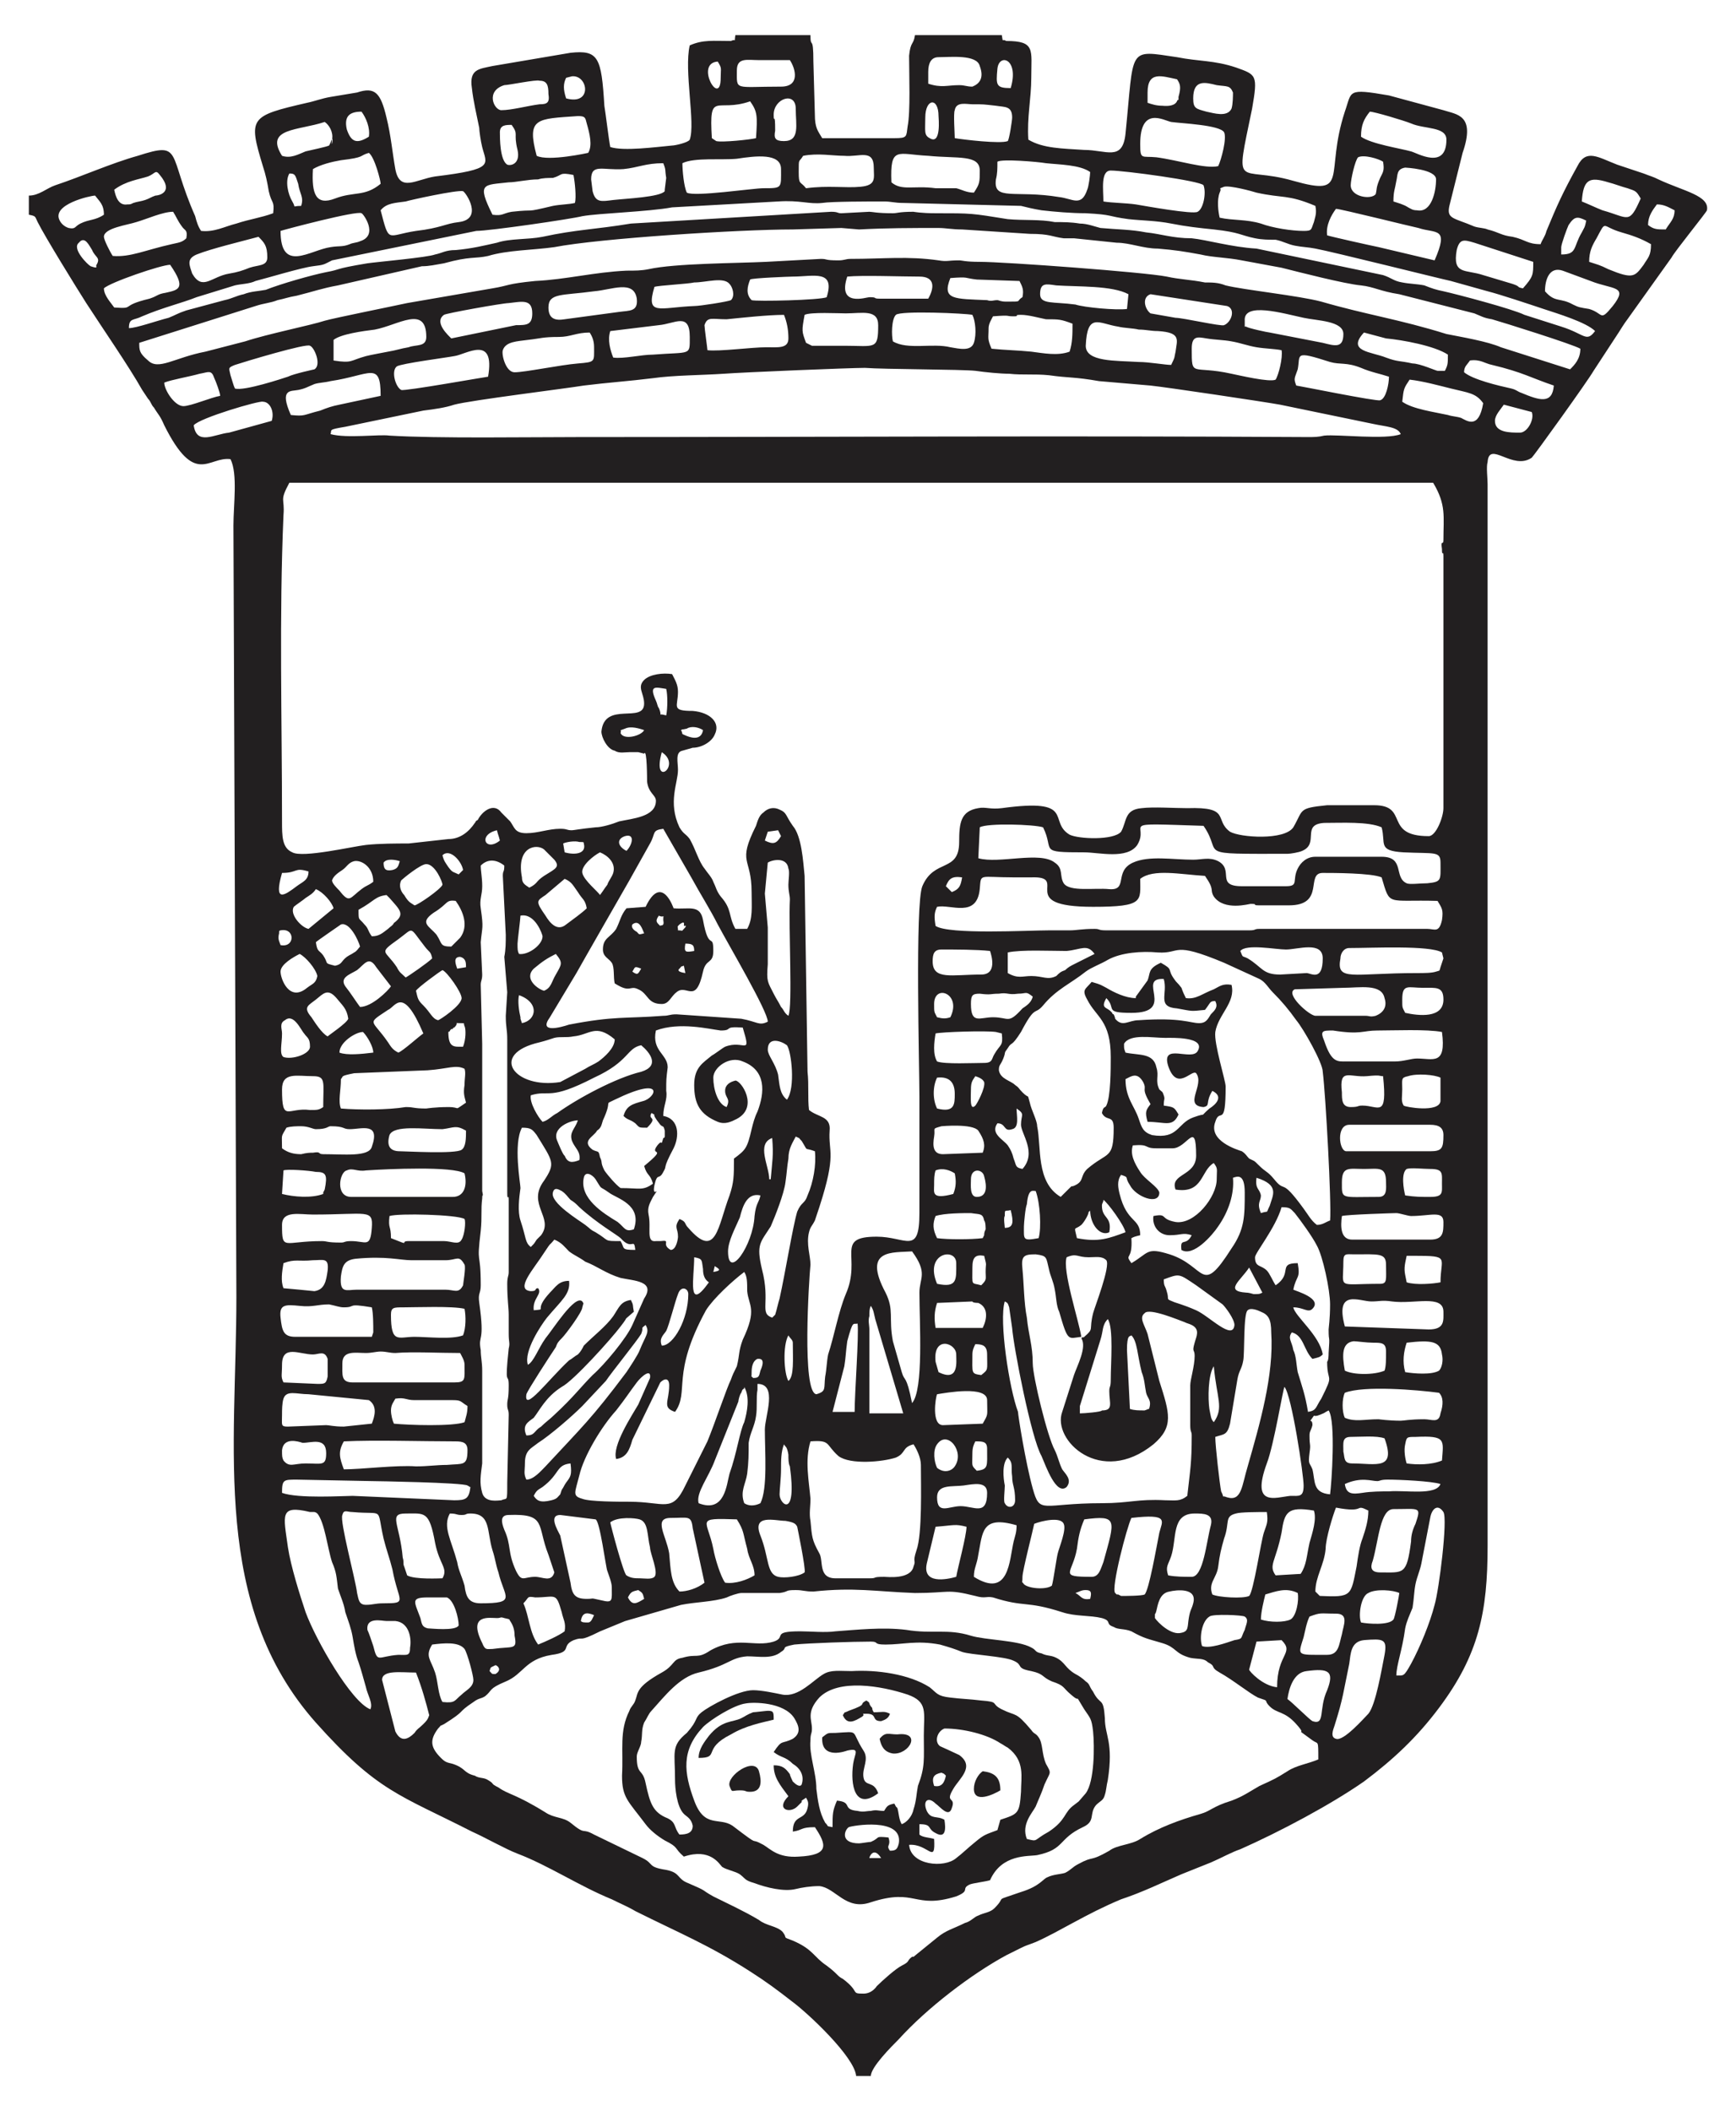 <?xml version="1.0" encoding="utf-8"?>
<!-- Generator: Adobe Illustrator 16.0.0, SVG Export Plug-In . SVG Version: 6.00 Build 0)  -->
<!DOCTYPE svg PUBLIC "-//W3C//DTD SVG 1.1//EN" "http://www.w3.org/Graphics/SVG/1.1/DTD/svg11.dtd">
<svg version="1.1" id="Layer_1" xmlns="http://www.w3.org/2000/svg" xmlns:xlink="http://www.w3.org/1999/xlink" x="0px" y="0px"
	 width="137.734px" height="167.436px" viewBox="0 0 137.734 167.436" enable-background="new 0 0 137.734 167.436"
	 xml:space="preserve">
<g>
	<path fill-rule="evenodd" clip-rule="evenodd" fill="#221F20" d="M58.813,126.346h3.038c0.817-0.117,0.351-0.233,1.283-0.233
		c0.586,0,0.703,0.117,1.402,0.117c3.271-0.35,4.905,0,8.06,0.117c2.805,0,2.45-0.35,4.788,0.233c0.816,0.233,0.816,0,1.399,0.117
		c2.572,0.821,2.572,0.233,5.493,1.171c1.05,0.35,2.217,0.233,3.15,0.467c0.816,0.233,0.233,0.467,0.933,0.7
		c0.354,0.233,0.821,0.116,1.405,0.35c1.05,0.584,1.283,0.584,2.45,0.934c1.17,0.35,0.938,0.817,2.221,1.167
		c0.584,0.121,1.051,0,1.4,0.354c0.7,0.35,0.116,0.35,0.933,0.816c1.055,0.583,2.339,1.634,3.038,1.984
		c1.051,0.35,0.351,0.116,0.935,0.7c0.583,0.583,1.17,0.35,2.104,1.404c1.05,1.167-0.468,0,1.282,1.284
		c0.467,0.35,0.467-0.117,0.467,1.517c-0.816,0.35-1.749,0.467-2.45,0.938c-0.938,0.583-0.938,0.583-2.221,1.167
		c-0.816,0.467-1.283,0.817-2.218,1.167c-1.52,0.467-1.637,0.817-2.453,1.05c-1.635,0.467-3.271,1.054-4.789,1.988
		c-0.699,0.466-1.866,0.466-2.453,0.934c-1.635,0.933-1.167,0.35-2.451,1.05c-0.467,0.233-0.584,0.467-1.05,0.7
		c-0.354,0.117-0.938,0.117-1.405,0.35c-0.349,0.117-0.583,0.705-2.1,1.171c-2.337,0.817-1.05,0.234-2.104,1.284
		c-0.35,0.351-0.816,0.351-1.283,0.583c-0.35,0.116-0.583,0.467-1.051,0.584c-0.934,0.466-1.521,0.583-2.22,1.171l-1.868,1.517
		c-0.116,0-0.116,0-0.116,0c-0.467,0.35-0.116,0.35-0.817,0.7c-0.466,0.232-1.52,1.167-1.987,1.633c0,0-0.351,0.588-1.05,0.588
		c-1.053,0-0.233-0.116-1.636-1.171c-0.467-0.233-0.35-0.35-1.285-1.05c-1.051-0.7-1.051-1.283-2.687-1.984
		c-0.934-0.35-0.35-0.116-0.816-0.704c-0.466-0.466-1.285-0.466-1.869-0.933c-1.166-0.7-2.452-1.284-3.621-1.867
		c-1.05-0.584-0.35-0.351-1.985-1.05c-0.934-0.354-0.583-0.822-1.75-1.055c-1.52-0.233-0.936-0.467-1.869-0.933l-3.855-1.867
		c-1.05-0.583-0.583,0.117-1.868-0.938c-0.583-0.466-1.284-0.35-1.985-0.817c-2.453-1.517-2.919-1.4-3.735-1.983
		c-0.703-0.35-0.236-0.233-0.82-0.583c-0.349-0.233-0.699-0.117-1.05-0.35c-0.936-0.233-0.702-0.587-1.752-0.938
		c-0.466-0.117-0.583-0.117-0.936-0.467c-0.816-0.817-0.933-1.4-0.233-2.333c0.351-0.35,0-0.117,0.47-0.35
		c1.866-1.171,0.933-0.821,2.335-1.754c0.467-0.35,0.583-0.233,0.934-0.466c0.583-0.467,0.232-0.583,1.636-1.167
		c1.4-0.583,1.519-1.75,3.619-2.104c1.752-0.233,0.702-0.7,1.752-1.167c0.936-0.35,0.233,0.233,2.103-0.7l1.985-0.816l4.438-1.284
		c1.169-0.237,2.568-0.237,3.62-0.587C57.88,126.579,58.58,126.346,58.813,126.346L58.813,126.346z M102.145,134.755
		c0.117-0.816,0.468-2.101,1.518-2.217c1.75-0.233,2.221,0,1.633,1.517c-0.7,1.517-0.117,2.804-1.167,2.454
		C103.896,136.393,102.495,134.988,102.145,134.755L102.145,134.755z M30.315,133.238c0-0.816,1.52-0.583,2.688-0.583
		c0.467,1.167,0.816,2.451,1.051,3.384c-0.117,0.354-0.234,0.471-0.468,0.704c-0.35,0.35-0.466,0.35-0.699,0.7
		c-0.47,0.466-1.053,0.817-1.52-0.117L30.315,133.238z M39.309,132.771c-0.35,0-0.233,0-0.467-0.233c0.117-0.35,0-0.233,0.467-0.467
		C39.426,132.071,39.894,132.421,39.309,132.771L39.309,132.771z M34.288,130.434c0.936-0.117,2.103-0.234,2.568,0.35
		c0.233,0.35,0.702,2.104,0.702,2.454c0,0.583-0.586,0.817-0.936,1.167c-0.583,0.467-0.467,0.701-1.519,0.583
		c-0.351-0.583-0.351-1.633-0.584-2.334C34.171,131.604,33.704,131.367,34.288,130.434L34.288,130.434z M109.85,131.25
		c-0.233,1.171-0.699,3.971-1.283,4.671c-0.351,0.354-1.983,2.221-2.57,1.987c-0.468-0.117-0.234-0.7-0.113-1.05
		c0.7-2.221,0.7-2.688,1.167-4.905c0.116-0.821,0.116-1.754,1.166-1.871C109.733,129.967,110.084,129.967,109.85,131.25
		L109.85,131.25z M101.324,133.821c-1.167-0.117-2.217-1.283-2.217-1.4l0.583-2.221l1.988-0.117
		C102.729,131.134,101.324,131.134,101.324,133.821L101.324,133.821z M29.149,129.267c-0.116-1.05,1.166-0.7,1.517-0.7
		c0.235,0,0.353,0,0.702,0c1.167,0.117,1.283,1.517,1.167,2.1c0,0.7-0.232,0.583-0.934,0.583c-1.635,0.117-1.635,0.704-1.985-0.7
		C29.499,130.2,29.266,129.5,29.149,129.267L29.149,129.267z M40.478,128.567c0.233,0.35,0.35,0.7,0.35,1.167
		c0.233,1.167-0.116,0.817-1.752,1.05c-0.466,0-0.583,0.117-0.816-0.467c-1.169-2.333,0.583-1.983,1.167-1.983
		c0.352,0,0.235-0.117,0.585,0C40.595,128.45,40.361,128.45,40.478,128.567L40.478,128.567z M105.295,131.25
		c-2.449,0-2.334,0.117-1.866-1.4c0.116-0.467,0.233-1.167,0.467-1.634c0.934-0.35,0.816-0.233,2.101-0.233
		c1.054,0,0.587,0.933,0.47,1.633C106.232,130.434,106.232,131.25,105.295,131.25L105.295,131.25z M95.369,130.55
		c-0.233-0.7,0-1.983,0.583-2.333c0.234-0.233,2.688-0.117,2.805,0c0.351,0.233,0.116,0.583,0,1.05c-0.35,0.7-0.116,0.7-0.816,0.816
		C97.24,130.317,95.952,130.784,95.369,130.55L95.369,130.55z M46.668,128.684c-0.351,0-0.467,0-0.584-0.117
		c0.117-0.7,0.467-0.7,1.05-0.467C47.019,128.333,46.901,128.684,46.668,128.684L46.668,128.684z M41.528,127.163
		c0.468-0.467,0.235-0.583,0.935-0.467c1.636,0,1.636-0.467,2.103,1.171c0.117,0.583,0.351,0.817,0.233,1.517
		c-0.467,0.35-1.519,0.817-2.102,1.051C41.996,129.5,41.996,128.217,41.528,127.163L41.528,127.163z M36.391,128.917
		c-0.234,0.467-2.22,0.233-2.453,0.233c-0.467-0.116-0.467-0.35-0.583-0.816c-0.467-1.288-0.819-1.638,0.583-1.638
		c0.233,0,1.402,0,1.52,0C36.04,126.929,36.391,128.333,36.391,128.917L36.391,128.917z M100.04,128.45
		c0-0.583,0.233-1.521,0.351-1.988c0.816-0.233,1.638-0.583,2.57-0.117c0.117,0.583-0.115,1.871-0.583,2.104
		C101.911,128.684,100.741,128.684,100.04,128.45L100.04,128.45z M91.631,128.333c0-0.584,0-0.117,0.117-0.584
		c0.116-0.466,0.233-1.404,1.05-1.521c0.472-0.117,2.222-0.35,1.871,0.934c-0.117,0.471-0.233,0.471-0.35,1.171
		c-0.117,0.7,0,1.05-0.584,1.167C92.919,129.733,91.864,128.684,91.631,128.333L91.631,128.333z M50.639,126.112
		c0.351,0.233,0.351,0.233,0.468,0.7c-0.584,0.351-0.936,0.588-1.286-0.116C50.054,126.229,50.171,126.229,50.639,126.112
		L50.639,126.112z M107.983,128.684c-0.233-0.583,0-2.104,0.583-2.338c0.584-0.35,1.987-0.233,2.454,0
		c0,0.117-0.35,1.988-0.467,2.104C110.2,128.917,108.566,128.8,107.983,128.684L107.983,128.684z M86.143,126.112
		c0.467,0,0.467,0.233,0.351,0.7c-0.7,0.117-0.7-0.233-1.167-0.466C85.677,126.229,85.793,126.112,86.143,126.112L86.143,126.112z
		 M74.229,121.091c1.521-0.117,1.521-0.233,2.454,0c0,0.7-0.7,3.271-0.816,3.972c-0.821,0.233-2.688,0.583-2.338-1.05
		L74.229,121.091z M77.268,125.063c0-0.7,0.233-0.934,0.35-1.75c0.35-1.754,0.233-3.155,3.038-2.338
		c0,0.583-0.116,0.817-0.233,1.284C80.071,123.779,80.071,126.812,77.268,125.063L77.268,125.063z M60.332,121.791
		c-0.699-1.75,1.169-1.167,1.985-1.167c0.7,0.117,0.816,0.234,0.934,0.467c0,0,0.701,3.388,0.586,3.621
		c-0.467,0.351-1.636,0.467-2.103,0.351C60.799,124.829,61.031,123.545,60.332,121.791L60.332,121.791z M82.055,120.858
		c0.584-0.234,2.101-0.583,2.338,0c0.233,0.466-0.354,1.866-0.47,2.337c-0.117,0.466-0.351,2.217-0.468,2.567
		c-0.467,0.35-1.866,0.233-2.217-0.116c-0.233-0.351-0.116,0.116-0.116-0.583C81.122,124.596,81.938,121.441,82.055,120.858
		L82.055,120.858z M53.209,120.391c1.399,0,1.635-0.234,1.752,0.816l0.933,4.322c-0.583,0.466-1.401,0.7-1.985,0.7
		c-0.699-0.7-0.699-1.75-0.816-3.034C52.858,121.791,51.806,120.391,53.209,120.391L53.209,120.391z M86.026,120.507
		c2.688-0.35,2.45,0,1.517,3.388c-0.233,0.583-0.351,1.167-0.934,1.167c-2.687,0-1.517-0.234-1.166-2.221
		C85.56,121.908,85.677,121.324,86.026,120.507L86.026,120.507z M59.282,122.841c0.116,0.82,0.583,1.287,0.583,2.104
		c-0.583,0.35-1.519,0.7-2.335,0.583c-0.351-0.467-0.82-1.984-0.937-2.688c-0.466-2.334-1.517-2.45,1.869-2.334
		C59.049,121.441,58.93,121.558,59.282,122.841L59.282,122.841z M92.682,124.946c-0.234-0.701,0-0.817,0.237-1.517
		c0.466-1.404,0-3.388,1.866-3.388c0.701,0,1.518,0,1.284,0.933c-0.351,1.284-0.583,4.088-1.518,4.088
		C93.969,125.063,93.27,125.063,92.682,124.946L92.682,124.946z M89.765,120.391c3.033-0.35,2.45,0.233,2.217,1.167
		c-0.233,1.167-0.816,4.555-1.167,4.905c-0.233,0.117-1.518,0.117-1.867,0.117l-0.233-0.117c-0.116,0-0.116,0-0.116,0
		c-0.121-0.117-0.121-0.117-0.121-0.117C88.127,125.996,89.414,121.091,89.765,120.391L89.765,120.391z M51.923,125.063
		c-0.233,0.233-0.816,0.117-1.167,0.117s-0.702,0-1.052-0.233c-0.234-0.117-1.284-4.088-1.284-4.205
		c0.584-0.466,1.985-0.35,2.336-0.233c0.7,0.233,0.583,1.284,0.816,2.217C51.572,123.195,52.273,124.712,51.923,125.063
		L51.923,125.063z M46.551,126.812c-0.935,0-1.169-0.35-1.285-1.283l-0.816-3.738c-0.234-0.467-0.936-1.634,0-1.634l2.802,0.35
		c0.351,0.117,0.817,3.855,0.934,4.088c0.118,0.35,0.353,0.934,0.353,1.283c0,1.05,0.116,1.284-0.819,1.05
		C46.668,126.696,47.251,126.812,46.551,126.812L46.551,126.812z M40.361,120.157c3.035-0.116,2.219,0.817,3.152,3.155l0.468,1.4
		c-0.234,0.817-0.936,0.351-1.519,0.351c-0.935,0-1.052,0.467-1.519-0.467c-0.7-1.517-0.35-1.988-0.934-3.271
		C39.777,120.741,39.661,120.157,40.361,120.157L40.361,120.157z M37.325,120.041c1.634,0,1.284,1.4,1.75,2.921
		c0.233,0.699,0.233,1.05,0.47,1.75c0.466,1.984,1.516,2.451-1.403,2.451c-0.933,0-1.169-0.467-1.285-1.4
		c-0.233-0.816-0.466-1.167-0.583-1.867c-0.467-1.754-1.169-2.805-0.584-3.854c0.584,0,0.467,0.116,0.934,0.116
		S36.856,120.041,37.325,120.041L37.325,120.041z M34.521,122.375c0.351,1.754,1.052,1.988,0.584,2.805
		c-0.117,0-2.217,0.116-2.802-0.233l-0.234-0.701c-0.116-0.233,0-0.35-0.116-0.7c-0.233-2.688-1.167-3.504,0.233-3.504
		C33.704,120.041,34.055,119.808,34.521,122.375L34.521,122.375z M30.433,122.025c0.233,0.938,0.469,1.521,0.703,2.454
		c0.466,2.567,1.282,2.684-0.703,2.684c-0.7,0-0.816,0.121-1.399,0.121c-0.586,0-0.586-0.471-0.703-0.938
		c-0.116-1.05-1.399-5.722-1.167-6.188c0.117-0.466,0.351-0.233,0.817-0.233C30.55,120.157,29.85,119.458,30.433,122.025
		L30.433,122.025z M96.187,126.462c-0.351-0.933,0.35-1.283,0.466-2.217c0.116-0.933,0.233-1.404,0.467-2.22
		c0.471-1.284,0-1.75,0.938-1.984c0.351-0.117,1.75-0.117,2.451-0.117c0.116,0.816,0,0.934-0.234,1.633
		c-0.233,0.7-0.816,4.671-1.166,5.021C98.641,126.812,96.652,126.696,96.187,126.462L96.187,126.462z M25.178,120.041
		c0.584,0.7,0.817,2.8,1.167,3.854c0.353,0.816,0.353,1.167,0.469,2.1c0.233,0.7,0.467,1.167,0.583,1.871
		c0.234,0.7,0.468,1.283,0.584,1.984c0.117,0.7,0.233,1.4,0.467,1.987c0.235,0.7,0.353,1.167,0.586,1.983
		c0.116,0.583,0.583,1.284,0.35,1.75c-1.519-0.583-4.322-5.488-5.139-7.705c-0.468-1.404-1.169-3.622-1.401-5.143
		c-0.351-2.567-0.7-3.384,1.752-2.8c0,0,0.233,0,0.351,0C25.295,120.041,24.945,119.924,25.178,120.041L25.178,120.041z
		 M109.5,124.712c-0.7,0-0.817-0.35-0.583-0.933c0.466-1.638,0.583-4.088,1.637-4.088c2.101,0,2.217-0.233,1.751,1.167
		c-0.233,0.466-0.351,0.933-0.351,1.4C111.604,124.946,111.37,124.712,109.5,124.712L109.5,124.712z M104.361,126.229
		c0-1.167,0.7-2.101,0.816-3.388c0-0.816,0.584-2.684,0.818-3.267c2.453,0.467,1.403-0.35,2.57,0.233
		c0,0.816-0.233,1.517-0.467,2.217c-0.233,0.583-0.35,1.404-0.467,2.22c-0.467,2.334-0.351,2.451-2.921,2.334L104.361,126.229z
		 M110.787,132.888c0-0.817,0.467-1.988,0.7-3.738c0.116-0.583,0.351-1.05,0.584-1.633c0.116-0.705,0.116-1.288,0.233-1.871
		c0.116-0.583,0.35-1.05,0.466-1.634l0.7-3.621c0.117-0.7,0.584-1.167,1.051-0.467c0.354,0.583-0.35,6.188-0.7,7.359
		c-0.351,1.4-1.167,3.384-1.867,4.671C111.37,133.005,111.37,132.888,110.787,132.888L110.787,132.888z M101.207,124.946
		c-0.583-0.817,0-1.05,0.472-3.388c0.232-1.633,0.466-2.1,2.566-1.75c0.233,0.7-0.117,1.75-0.35,2.567
		c-0.233,1.054-0.233,1.754-0.701,2.454L101.207,124.946z M74.347,118.757c0-1.054,1.17-0.821,2.104-0.938
		c0.816-0.117,1.866-0.35,1.866,0.583c0,1.872-1.05,1.055-2.101,1.055C75.279,119.458,74.347,120.157,74.347,118.757L74.347,118.757
		z M61.851,118.52c0-0.35,0.116-1.284,0.116-1.983c0-0.701,0-1.4,0.234-1.984c0.116,0.233,0.233,0.116,0.35,0.817
		c0,0.35,0,0.7,0.117,0.933C63.251,120.507,61.851,119.34,61.851,118.52L61.851,118.52z M64.303,118.874
		c-0.116-1.404-0.466-3.038,0-4.555c1.637-0.121,1.167,0.233,2.22,1.167c0.933,0.7,3.503,0.467,4.557,0.117
		c0.816-0.351,0.466-0.817,1.399-1.05c0.233,0.35,0.584,1.05,0.584,1.634c0,1.633,0.117,5.488-0.351,6.776
		c-0.35,1.05,0,0.699-0.233,1.283c-0.232,1.05-2.104,0.817-2.337,0.817c-1.05,0-0.467,0.117-1.167,0.117h-2.687
		c-1.401,0-0.935-1.4-1.284-1.984c-0.584-1.054-0.584-1.288-0.701-2.571C64.187,120.041,64.303,119.458,64.303,118.874
		L64.303,118.874z M37.09,117.82c0.235,0.117,0.119,0.117,0.235,0.117c-0.116,0.938-0.353,1.054-1.285,1.054l-8.06-0.35
		c-0.7,0-4.321,0.233-5.604-0.238c0-1.05,0.116-1.05,1.167-1.05l5.956,0.117C29.732,117.47,36.739,117.586,37.09,117.82
		L37.09,117.82z M103.429,117.82c0,0.938-0.351,0.821-1.051,0.821c-1.171,0.117-3.154,0.934-1.87-2.571
		c0.582-1.517,1.287-5.955,1.403-6.072C102.495,110.698,103.429,117.003,103.429,117.82L103.429,117.82z M106.699,117.703
		c1.284-0.583,2.101-0.233,2.566-0.233c0.234,0,0.234-0.117,0.818-0.117c0.937,0,3.504,0.117,4.204,0.35
		c-0.351,0.938-2.801,0.467-4.088,0.583c-0.584,0-1.4,0-2.101,0.116C107.282,118.52,106.816,118.52,106.699,117.703L106.699,117.703
		z M79.721,119.224c-0.12-0.117,0-1.054,0-1.404c-0.12-0.583-0.236-1.75,0.234-2.217c0.467,0.467,0.233,0.7,0.35,1.517
		c0,0.7,0.234,0.817,0.234,1.871C80.539,119.574,79.955,119.691,79.721,119.224L79.721,119.224z M42.347,118.641
		c0.233-0.471,0.351-0.471,0.699-0.704c1.403-1.05,1.053-1.75,2.22-1.867c0.116,0.933,0,1.05-0.35,1.517
		c-0.233,0.35-0.117,0.233-0.351,0.583c-0.116,0.35,0,0-0.116,0.35c-0.234,0.237-0.234,0.354-0.702,0.471
		C42.813,119.224,42.58,118.991,42.347,118.641L42.347,118.641z M77.15,115.252c0-0.466,0.117-0.7,0.233-0.933
		c0.583,0,0.934,0,0.934,0.583c0,1.4,0.117,1.634-0.816,1.75C77.034,116.187,77.15,116.303,77.15,115.252L77.15,115.252z
		 M22.376,115.02c0.116-1.054,1.283-0.7,1.633-0.583c0.703,0,1.87-0.471,1.87,0.816c0,1.05-0.351,0.817-1.635,0.817
		c-0.936,0-1.285,0.35-1.752-0.234C22.376,115.603,22.376,115.486,22.376,115.02L22.376,115.02z M74.347,116.419
		c-0.233-0.466-0.351-1.4,0-1.867c0.816-1.171,2.22,0.583,1.403,1.75C75.517,116.653,74.93,116.886,74.347,116.419L74.347,116.419z
		 M37.09,115.02c0,1.283-0.351,1.05-1.633,1.167c-0.819,0-1.52,0.116-2.453,0.116c-1.52-0.116-4.321,0.234-5.724,0.234
		c-0.35-0.934-0.467-1.4,0-2.217c2.452-0.121,6.19,0,8.876,0C36.739,114.319,37.09,114.436,37.09,115.02L37.09,115.02z
		 M106.583,115.136c0-0.7-0.117-1.171,0.583-1.171s2.1-0.117,2.684,0.117c0.938,2.571-0.699,1.988-2.567,1.988
		C106.583,116.07,106.699,115.603,106.583,115.136L106.583,115.136z M111.604,116.07c-0.116-0.351-0.233-1.05-0.116-1.517
		c0.116-0.587,0.116-0.587,0.817-0.587c2.454-0.117,2.217,0.233,2.101,1.871C113.588,116.187,112.421,116.187,111.604,116.07
		L111.604,116.07z M105.412,111.865c0.584,0.816,0.233,5.838,0.116,6.655c-1.4-0.117-1.167-1.05-1.4-1.983
		c-0.232-0.583-0.35-0.35-0.232-1.284c0.115-0.816,0-0.466,0-1.404c0-0.35,0.115-0.35,0.232-0.816c0-0.583-0.35-0.117,0-0.583
		c0.233-0.351,0,0,0.584-0.234C105.295,111.982,104.945,112.098,105.412,111.865L105.412,111.865z M22.843,113.148
		c-0.584,0-0.467-0.116-0.467-0.934c0-0.35,0-0.933,0.116-1.284c0.233-0.7,1.051-0.35,1.985-0.35l4.788,0.467
		c0.701,0.467,0.467,1.283,0.233,1.867l-2.219,0.233c-0.816,0-1.169-0.116-1.401-0.116L22.843,113.148z M68.975,105.443
		c0-0.354-0.116-0.705,0-1.054c0-0.35,0-0.583,0.117-0.816c0.232,0.35,0.232,0.583,0.35,1.05l2.221,7.476h-2.688V105.443z
		 M96.303,112.798c-0.233-0.233-0.233-0.467-0.351-1.05c-0.116-0.817-0.116-2.688,0.351-3.387
		C96.536,110.931,97.119,111.631,96.303,112.798L96.303,112.798z M55.428,119.224c-0.233-0.821,0.816-2.104,1.282-3.388l1.87-4.671
		c0-0.116,0.116-0.583,0.232-0.7c0.117-0.35,0.117-0.233,0.236-0.35c0,0,0,0,0-0.117c0.467,0.817,0.233,1.984,0,2.8
		c-0.353,0.7-0.586,2.454-1.169,4.088C57.646,117.703,57.53,120.041,55.428,119.224L55.428,119.224z M31.019,111.865
		c0-0.467,0.233-0.701,0.35-0.934c0.817-0.116,0.817,0.117,1.52,0.117h3.035c0.7,0,0.584,0.116,1.167,0.467
		c0,0.583-0.117,0.816-0.233,1.283c-0.934,0.35-4.438,0.234-5.604,0.117C31.136,112.682,31.019,112.215,31.019,111.865
		L31.019,111.865z M60.099,109.761c1.636,0,0.584,2.571,0.584,3.621c0,1.754,0.232,4.671-0.351,5.842
		c-0.467,0.233-0.934,0.233-1.283,0c-0.353-0.938,0.116-1.521,0.233-2.338c0.116-0.933,0.116-1.517,0.116-2.45
		c0.117-0.82,0.467-1.288,0.583-2.104c0.117-0.7,0-1.517,0.117-2.1v-0.354C60.099,109.877,60.099,109.877,60.099,109.761
		L60.099,109.761z M106.699,110.465c1.517-0.587,5.722-0.233,7.473,0c0.35,0.35,0.35,0.934,0.116,1.633
		c-0.116,0.817-0.7,0.467-1.283,0.467c-1.167,0-1.635,0.117-1.867,0.117c-0.938,0-1.755-0.117-1.755-0.117
		c-1.167,0-1.867,0.233-2.684-0.116C106.466,111.982,106.466,110.931,106.699,110.465L106.699,110.465z M74.347,110.582
		c0.699-0.117,3.971-0.704,3.971,0.467c0,1.283,0.117,1.05-0.351,1.867l-3.154,0.117C73.879,113.032,74.229,110.815,74.347,110.582
		L74.347,110.582z M87.31,106.26c0.233-0.704,0.117-1.17,0.584-1.637c0.466,0.7,0.233,3.504,0.233,4.788
		c0,0.704-0.116,0.467-0.116,0.938c0,0.934,0.349,1.517-0.584,1.517c0,0.117-1.4,0.233-1.75,0.233v-0.583L87.31,106.26z
		 M22.376,108.244c0-1.633,1.4-0.817,2.452-0.817c0.467,0,0.934-0.35,1.167,0.351v1.4c-0.116,0.583-0.233,0.583-0.817,0.583
		l-2.686-0.117C22.259,109.177,22.376,109.061,22.376,108.244L22.376,108.244z M27.163,108.127c0-1.05,1.051-0.817,1.87-0.817
		c0.466,0,0.816-0.116,1.167-0.116c0.466,0,0.701,0.116,1.168,0.116c1.4-0.116,3.386,0,5.139,0c0.116,0.234,0.35,0.583,0.35,0.934
		c0,1.167,0.116,1.4-0.816,1.4h-8.06C27.047,109.644,27.163,109.061,27.163,108.127L27.163,108.127z M77.15,107.427
		c0-0.35,0.117-0.583,0.233-0.816c0.583,0,0.934,0.117,0.934,0.816c0,1.284,0.117,1.167-0.467,1.634
		C77.034,108.944,77.15,108.944,77.15,107.427L77.15,107.427z M89.765,105.91c0.466,0.467,0.466,1.517,0.816,2.917
		c0.233,0.583,0.233,1.05,0.351,1.638c0.116,0.466,0.466,0.583,0.233,1.283c-0.117,0,0,0-0.351,0.117c-0.467,0-0.816,0-1.167-0.117
		l-0.233-4.671C89.414,105.793,89.647,106.027,89.765,105.91L89.765,105.91z M59.633,108.827c0-0.934,0.466-1.05,0.466-1.05
		c0.116,0,0.7-0.117,0.233,0.933c-0.117,0.467-0.117,0.583-0.584,0.583C59.516,108.944,59.633,109.644,59.633,108.827
		L59.633,108.827z M96.42,113.965c0.699-0.234,0.938-0.117,1.17-1.05l0.584-3.504c0.116-0.7,0.351-0.817,0.467-1.517
		c0.116-0.583,0-3.738,0.35-3.971c0.233-0.233,0.816,0,1.05,0.117c0.584,0.233,0.817,0.583,0.817,1.637
		c0.232,3.384-0.934,7.356-1.867,10.626c-0.466,1.517-0.466,2.805-1.633,2.455c-0.589-0.237-0.117,0.233-0.472-0.471
		C96.769,117.703,96.42,114.669,96.42,113.965L96.42,113.965z M111.604,106.494c1.984-0.234,2.685-0.117,2.802,0.933
		c0.116,0.467,0,1.05-0.233,1.284c-0.584,0.35-1.984,0.233-2.685,0.117C111.254,108.01,111.37,107.194,111.604,106.494
		L111.604,106.494z M106.699,108.71c-0.233-1.284-0.233-2.217,0.7-2.333c0.233,0,1.05,0.117,1.518,0.117c0.699,0,1.05,0,1.05,0.7
		c0,0.7,0,1.167-0.117,1.517C109.033,109.061,107.399,109.061,106.699,108.71L106.699,108.71z M62.551,109.527
		c-0.35-0.583-0.467-2.8,0-3.617c0.117,0.233,0.35,0.35,0.35,0.583C62.9,107.777,63.018,109.177,62.551,109.527L62.551,109.527z
		 M74.229,108.01c-0.233-2.1,1.638-1.517,1.638-0.583c0,0.583,0.233,2.217-1.404,1.4L74.229,108.01z M66.989,108.361
		c0.116-0.701,0.116-1.167,0.232-1.984c0.468-1.754,0.468-1.288,0.819-1.404c0.116,0.938-0.233,5.492-0.233,7.009h-1.753
		L66.989,108.361z M41.646,116.07c0-1.05,0.467-1.167,1.051-1.634c0.933-0.587,2.685-2.104,3.504-2.921l1.867-1.988
		c0.469-0.7,2.454-3.15,2.805-3.734c0.233-0.587-0.117-0.35,0.35-0.704c0.35,0.587,0,0.821-0.467,1.988
		c-0.117,0.35-0.818,1.4-1.052,1.75c-2.803,3.738-3.503,4.321-6.424,7.476c-0.351,0.35-0.934,1.05-1.517,1.05
		C41.528,116.886,41.646,116.653,41.646,116.07L41.646,116.07z M36.856,103.806c0.116,0.583,0.116,1.517-0.117,2.104
		c-0.933,0.35-2.802,0.117-3.852,0.117c-1.286,0-1.869,0.583-1.869-1.754c0-0.583,0.233-0.583,0.934-0.583
		C33.004,103.689,35.923,103.573,36.856,103.806L36.856,103.806z M27.28,103.689c1.05,0,0.116-0.35,2.219,0
		c0.117,0.467,0.117,1.4,0.117,1.987l-0.117,0.351h-6.073c-0.934,0-1.05-0.471-1.167-1.521c-0.116-1.05,0.351-1.05,1.518-0.933
		c1.052,0.116,1.401-0.117,2.335-0.117C26.697,103.573,26.931,103.689,27.28,103.689L27.28,103.689z M53.558,111.982
		c1.169-1.634-0.349-2.921,2.453-8.06c0.583-0.933,2.103-2.333,3.038-3.038c0.233,0.354,0.233,0.821,0.233,1.521
		c0.116,1.167,0.816,1.4-0.353,3.854c-0.35,0.934-0.233,1.167-0.467,2.101c-0.233,0.466-0.35,0.7-0.467,1.05
		c-0.351,0.704-1.286,3.504-1.868,4.909l-1.752,3.5c-1.051,2.221-1.635,1.288-4.438,1.288c-0.816,0-3.152,0-3.736-0.233
		c-0.819-0.233-0.585-0.471-0.233-1.871c0.35-1.517,1.75-3.854,2.919-5.138c0.817-1.05,0.934-1.284,1.636-2.221
		c0.351-0.467,1.167-1.167,1.05-0.35l-0.934,2.104c-0.468,0.816-2.102,3.271-1.752,4.321c0.817-0.116,1.051-0.7,1.284-1.521
		l2.218-4.555c0.353-0.35,0.703-0.35,0.703,0.233C53.092,111.165,52.506,111.631,53.558,111.982L53.558,111.982z M108.8,103.222
		c0.7,0,0.816-0.117,1.638,0c1.75,0.234,4.084-0.583,4.084,0.817c0,0.699,0.116,1.404-1.167,1.404l-6.655-0.237
		C105.883,102.172,107.866,103.222,108.8,103.222L108.8,103.222z M77.15,103.222c0,0.117,0.467,0.117,0.467,0.117
		c0.817,0.35,0.7,1.284,0.35,1.983h-3.737c-0.116-0.7-0.116-1.283,0.117-1.983L77.15,103.222z M52.506,106.727
		c-0.232-0.583,0.119-0.817,0.353-1.171c0.233-0.467,0.699-2.334,0.934-2.917c0.233-0.7,0.816-0.467,0.816,0
		C54.608,104.623,53.441,106.727,52.506,106.727L52.506,106.727z M99.457,102.639c0,0-0.35-0.117-0.584-0.117
		c-1.754-0.116-0.466-0.933,0.234-1.987l1.05,1.987C99.924,102.639,99.924,102.639,99.457,102.639L99.457,102.639z M94.902,103.922
		c-1.05-0.466-1.633-0.583-1.867-0.7c-0.588-0.233-0.237-0.117-0.471-0.816c-0.117-0.467-0.232-0.351-0.232-0.934
		c1.286-0.471,1.17-0.471,2.57,0.467l2.101,1.517c0.237,0.233,0.938,1.167,0.938,1.633
		C97.823,106.377,95.952,104.389,94.902,103.922L94.902,103.922z M56.244,101.706c-1.752,2.45-1.167-0.35-1.167-1.988
		c0.7,0.117,0.583,0.234,0.7,0.934C55.777,101.122,55.894,101.472,56.244,101.706L56.244,101.706z M106.583,100.068
		c0-0.7,0.233-0.583,0.816-0.583c1.983,0,2.567-0.117,2.567,0.817c0,1.171,0.117,1.521-0.467,1.521
		C105.996,101.822,106.583,102.289,106.583,100.068L106.583,100.068z M74.347,101.822c-1.051-2.455,1.521-2.921,1.521-1.638
		C75.867,101.472,75.983,102.172,74.347,101.822L74.347,101.822z M42.697,102.172c-0.351,0,0,0.234-0.584,0.234
		c-1.286-0.117,0.233-1.754,1.05-3.038c0.703-1.05,0.233-0.35,0.818-1.05c0.584,0.233,0.817,0.583,1.167,0.933
		c0.468,0.35,0.819,0.467,1.286,0.817c0.934,0.35,1.634,0.934,2.802,1.288c1.053,0.233,2.804,0.233,1.87,1.634l-0.936,2.1
		c-0.467,1.054-2.219,3.154-3.152,3.971c-0.935,0.938-1.52,1.754-3.037,3.154c-0.352,0.35-0.701,0.583-1.052,0.934
		c-0.583,0.35-0.467,0.7-1.166,0.7c-0.353-0.816,0.116-1.05,0.583-1.4c0.467-0.583,0.934-1.634,2.219-2.451
		c0.934-0.471,3.972-3.854,4.671-4.792c0.817-1.05,0-0.233,1.053-1.167c-0.118-0.583,0-0.467-0.235-0.934
		c-0.817,0.117-0.933,0.583-1.4,1.284c-0.585,0.817-1.52,1.521-2.336,2.338c-0.116,0.233-0.233,0.467-0.468,0.7
		c-0.233,0.117-0.468,0.351-0.701,0.467c-1.635,1.517-3.62,4.205-3.385,2.688c0.116-0.35,1.866-3.038,2.335-3.738
		c0.116-0.35,0.233-0.466,0.467-0.7c0.351-0.35,1.636-2.104,1.636-2.455c0.116-0.467,0.116-0.233,0-0.467
		c-0.585-0.583-2.335,2.221-2.921,2.921c-0.583,0.817-0.934,1.867-1.4,2.1c-0.352-1.05,1.05-3.154,1.517-3.738
		c1.169-1.4,1.869-1.867,1.752-2.917c-0.816,0-1.05,0.466-1.519,0.933c-1.4,1.518-0.116,1.284-1.283,1.4
		C42.229,102.989,43.046,102.639,42.697,102.172L42.697,102.172z M72.362,111.282c-0.467-2.338-0.583-1.638-0.817-2.455l-0.703-2.45
		c-0.351-1.871,0.116-2.455-0.583-3.855c-1.868-3.504,0.583-3.154,2.104-3.271c1.283,1.75,0.584,2.104,0.584,3.271
		C72.946,104.856,73.296,110.231,72.362,111.282L72.362,111.282z M56.71,100.418c0.353,0.233,0.587,0.35-0.116,0.467L56.71,100.418z
		 M111.604,99.601c0.117,0,0.351,0,0.584,0c2.921,0,2.101,0.117,2.101,2.104c-0.584,0.117-1.983,0.233-2.685,0l-0.116-0.583
		C111.37,100.535,111.487,100.185,111.604,99.601L111.604,99.601z M84.626,117.937c0.467-0.583-0.116-1.05-0.35-1.4
		c-0.238-0.467-0.354-1.05-0.588-1.517c-0.584-1.054-1.75-5.842-1.75-6.893c0-1.4-0.35-2.333-0.467-3.621
		c-0.233-1.167-0.233-2.684-0.35-3.854c-0.117-1.05,0.116-1.167,1.05-1.167c0.933,0.117,0.816,0.233,1.05,1.167
		c0.117,0.587,0.351,0.938,0.467,1.638c0.117,0.583,0.117,1.284,0.35,1.75c0.705,2.454,0.705,2.104,1.755,1.987
		c-0.233-1.404-1.517-5.259-1.167-6.309c0.817-0.35,0.817,0,1.75,0c0.584,0,1.051-0.117,1.4,0.234
		c0.351,0.466-0.933,3.737-1.05,4.204c-0.351,1.4,0.117,1.167-0.7,1.871c0,0-0.116,0.117-0.116,0l-0.117,0.117
		c0.467,0.7-0.35,2.217-0.584,2.917l-0.933,2.921c-0.821,2.217,3.033,5.955,7.238,2.571c1.638-1.404,1.283-2.455,0.467-5.025
		l-0.934-3.734c-0.233-0.704-0.7-1.288-0.233-1.638c0.351-0.467,2.804,0.583,3.154,0.7c0.233,0.117,0.351,0.117,0.583,0.233
		c0.701,0.354,0.351,0.938,0.233,1.404c-0.233,0.816,0,0.467,0,1.05c0,0.817-0.35,1.867-0.35,2.333v3.155
		c0,0.583,0.116,0.466,0.116,0.816c0,2.221-0.116,2.688-0.35,4.792c-0.584,0.467-0.933,0.35-1.755,0.35
		c-2.217-0.117-2.8,0.233-5.021,0.233c-4.788,0-4.905,0.933-5.488-1.171c-0.583-2.1-1.167-5.838-1.167-6.071
		c-0.7-1.867-1.521-7.243-1.051-8.76c0.234,0.117,0.234,0.117,0.351,0.467l0.233,1.633c0.117,1.521,1.518,8.76,2.334,10.164
		C82.988,116.303,83.806,118.641,84.626,117.937L84.626,117.937z M28.33,102.289c-0.816,0-1.399,0.35-1.283-1.05
		c0.116-0.821,0.233-1.287,1.167-1.404c2.452-0.233,3.505,0.117,4.438,0.117h2.688c0.934,0,1.051-0.467,1.517,0.35
		c0.116,0.233-0.117,1.521-0.117,1.638c-0.349,0.7-0.699,0.35-1.399,0.35H28.33z M22.492,100.185
		c0.934-0.35,1.167-0.117,2.336-0.233c0.816,0,1.283-0.234,1.167,0.816c-0.116,0.821-0.233,1.521-1.05,1.638
		c0,0-2.336-0.234-2.453-0.234C22.259,101.589,22.376,100.885,22.492,100.185L22.492,100.185z M77.15,100.535
		c0-0.817,0.233-1.05,0.934-0.934c0.233,0.934,0.116,0.467,0.116,1.284c0,0.587,0.117,0.587-0.35,1.054
		C77.034,101.706,77.15,102.055,77.15,100.535L77.15,100.535z M99.574,99.718c0-0.35,1.633-2.333,2.104-3.971
		c0.699,0,0.699,0.117,1.05,0.467c0.466,0.587,1.399,1.871,1.75,2.571c0.467,0.816,1.05,3.504,1.05,4.671
		c0,1.167-0.116,1.866-0.116,1.987c0,1.167,0.116,0.233,0,1.867c0,0.117,0,0.583-0.117,0.7c0,1.75,0.588,0.817-0.466,2.921
		c-0.468,0.7-0.351,0.934-1.051,1.051c-0.233-1.4-0.467-1.984-0.817-3.155c-0.115-0.583-0.115-1.283-0.349-1.75
		c-0.117-0.7-0.468-0.934-0.117-1.401c0.934,0.234,0.934,1.401,1.633,2.101c0.467-0.117,0.584-0.117,0.817-0.351
		c-0.233-1.517-2.217-3.038-2.333-3.738c0.816,0,1.166,0.467,1.516,0.117c0.817-0.816-1.282-1.4-1.516-1.517
		c0.233-1.167,0.582-0.817,0.349-2.104c-1.637,0-0.349,0.817-1.754,1.754c-0.233-0.35-0.466-0.938-0.699-1.171
		C100.04,100.301,99.574,100.535,99.574,99.718L99.574,99.718z M49.236,98.434c-1.401,0-0.816,0-1.985-0.7
		c-0.466-0.233-0.35-0.233-0.816-0.583s-2.805-1.754-2.568-2.571c0.115-0.467,0.466-0.234,0.699-0.117
		c0.351,0.233,0.467,0.466,0.7,0.7c0.351,0.233,0.351,0.233,0.702,0.583c1.4,1.288,3.036,2.221,3.269,2.455
		c0.935,1.05,1.053-0.117,1.169,0.933C49.236,99.134,49.587,99.018,49.236,98.434L49.236,98.434z M106.466,96.447
		c0.351-0.117,4.205-0.233,4.321-0.233c0.233,0,0.934,0.233,1.167,0.233c1.517,0,2.567-0.467,2.567,0.471c0,0.817,0,1.4-1.051,1.4
		h-6.188C106.35,98.318,106.35,97.267,106.466,96.447L106.466,96.447z M81.238,97.267c0-0.233,0.117-1.521,0.233-1.754
		c0.117-1.284,0.467-1.05,0.7-1.05c0.35,0.933,0.467,2.921,0.233,3.738C81.122,98.434,81.238,98.318,81.238,97.267L81.238,97.267z
		 M74.229,96.447c0.7-0.233,2.222-0.233,2.805-0.233c0.699,0.116,0.933,0,1.05,0.587c0.116,0.117,0.116,0.583,0.116,0.7
		c-0.116,0.233-0.116,0.35-0.116,0.467l-0.117,0.233c-0.933,0.117-2.804,0.117-3.62,0C73.996,97.501,73.996,97.034,74.229,96.447
		L74.229,96.447z M79.721,97.384c0-0.117-0.12-0.821,0-0.938c0-0.583,0-0.35,0.468-0.467C80.422,96.917,80.422,97.384,79.721,97.384
		L79.721,97.384z M30.901,96.447c0.7-0.233,5.372-0.117,5.955,0.233c0.116,0.237,0,1.288-0.233,1.638
		c-0.232,0.467-0.816,0.116-1.399,0.116h-2.806c-0.816,0,0.351,0.467-1.399-0.233C31.019,97.151,30.785,97.501,30.901,96.447
		L30.901,96.447z M22.376,97.151c0-1.171,1.4-0.821,2.452-0.821c4.321,0,4.788-0.466,4.671,1.055
		c-0.116,1.633-0.466,1.05-1.635,1.05c-0.584,0-0.468,0.117-0.817,0.117c-1.168,0-1.052-0.117-1.519-0.117
		C22.492,98.434,22.376,99.251,22.376,97.151L22.376,97.151z M86.493,95.98c0,1.171,0.816,2.104,1.518,1.754
		c0.232-1.288-0.584-1.054-0.584-2.104c0-0.233,0.116-0.233,0.116-0.467c0.351,0.233,1.638,1.988,1.754,2.571
		c-1.286,0.467-2.104,0.817-3.854,0.467c-0.234-1.05-0.234-0.583,0.35-1.05c0.233-0.233,0.583-0.821,0.583-1.054
		C86.376,96.097,86.493,96.097,86.493,95.98L86.493,95.98z M57.763,99.251c0-0.817,0.584-1.867,0.934-2.688
		c0.233-0.934,0.586-1.983,1.636-1.75c-0.117,0.583-0.351,0.583-0.467,1.634C59.748,98.785,57.763,101.589,57.763,99.251
		L57.763,99.251z M49.004,96.917c-1.169-0.704-3.036-1.871-2.687-3.504c0.117-0.583,0.701-0.234,0.934,0.117
		c0.584,0.934,0.233,0.467,1.052,1.05c0.584,0.467,2.687,0.933,1.986,2.921C49.587,97.734,49.587,97.384,49.004,96.917
		L49.004,96.917z M106.466,93.763c0-1.283,0.584-1.05,1.75-1.05c1.167,0,1.751-0.233,1.751,1.05c0,0.467,0.117,1.167-0.584,1.167
		C106.35,94.93,106.466,95.163,106.466,93.763L106.466,93.763z M77.034,93.53c0-0.934,0.933-0.817,1.05-0.233
		c0.233,0.816,0.233,1.633-0.583,1.633C76.917,94.93,77.034,93.997,77.034,93.53L77.034,93.53z M100.741,95.63
		c-0.351,0.7,0,0.35-0.701,0.583c-0.35-0.817,0-0.934,0-1.4c-0.116-0.583-0.466-0.467-0.35-1.4
		C101.562,93.997,100.974,94.813,100.741,95.63L100.741,95.63z M74.229,92.83c0.583-0.234,1.171,0,1.521,0.233
		c0.117,0.583,0.117,1.05-0.117,1.634c-1.754,0.467-1.52-0.116-1.52-0.7C74.113,93.53,74.113,93.179,74.229,92.83L74.229,92.83z
		 M111.487,94.813c-0.117-0.467-0.35-1.75,0.116-2.1c0.351-0.117,1.284,0,1.867,0c1.051,0,0.935,0.35,0.935,1.167
		c0,0.7,0.116,1.05-0.935,1.05C112.654,94.93,112.305,94.93,111.487,94.813L111.487,94.813z M27.864,94.93
		c-1.284,0-0.934-1.983-0.351-2.1c0.467-0.234,0.816,0.117,1.52,0c1.752-0.117,6.89-0.35,7.823,0.233
		c0.233,0.934,0,1.867-0.934,1.867H27.864z M22.492,92.83c0.233-0.117,1.985,0,2.568,0.117c0.818,0,0.935,0.233,0.701,1.4
		l-0.117,0.234v0.116c-0.933,0.351-2.336,0.233-3.269,0L22.492,92.83z M42.113,98.901c-0.467-0.35-0.35-0.7-0.819-2.1
		c-0.233-0.704-0.116-1.754,0-2.571c0-0.35-0.583-3.504,0.117-4.788c0.702,0,0.818,0.117,1.169,0.583
		c1.286,2.1,1.519,2.217,0.583,3.621c-1.399,1.867,0.818,2.917-0.233,4.322c-0.116,0.117-0.232,0.233-0.35,0.35
		C42.347,98.667,42.463,98.551,42.113,98.901L42.113,98.901z M63.604,90.492c0.583,0.934,0.116,0.467,1.05,0.817
		c0.117,1.05-0.117,2.454-0.584,3.504c-0.232,0.7-0.466,0.467-0.818,1.284c-0.351,1.17-0.934,4.788-1.4,6.893
		c-0.116,0.35-0.232,0.933-0.35,1.283c-0.117,0.117-0.117,0.117-0.235,0.233c-1.051-0.35-0.117-1.167-0.816-3.854
		c-0.468-1.984-0.117-2.1,0.699-3.384c0.353-0.82,1.053-2.571,1.169-3.504c0.117-0.816,0.117-1.167,0.233-1.871
		c0-0.817,0.35-1.284,0.583-1.75C63.604,90.375,63.251,90.142,63.604,90.492L63.604,90.492z M61.031,93.53
		c0-1.05-1.05-2.805,0.234-3.271c0.118,1.4,0,1.867-0.117,3.271H61.031z M96.652,97.267c0.821-1.17,1.288-2.571,1.171-3.854
		c0.351-0.117,0.934-0.351,0.934,1.167c0,1.867,0,2.921-1.051,4.438c-2.453,3.855-1.987,1.4-4.908,0.467
		c-1.866-0.583-1.633-0.117-3.033,0.7c-0.584-0.817,0.116-0.117,0-1.983c0.233-0.117,0.233-0.117,0.699-0.233
		c0-1.404-1.05-0.934-1.633-3.271c-0.117-0.467-0.233-1.05,0.116-1.517c0.7,0.234,0.233,0.117,0.7,0.817
		c0.467,0.933,2.334,1.633,2.334,0.583c-0.117-0.467-1.167-1.05-1.518-1.634c-0.466-0.705-0.816-1.404-0.583-2.104
		c1.4-0.117,0.816,0.233,1.867,0.233h1.287c1.167,0,1.867-2.333,1.867,0.583c0,1.638-2.104,1.404-1.633,2.688
		c2.217,0.35,1.983-1.517,3.033-2.104c0.35,0.471,0.233,0.471,0.233,1.288c0,1.4-1.751,3.621-3.267,3.388
		c-1.288-0.237-0.588-0.704-1.755-0.471c-0.117,0.82,0.467,1.521,1.283,1.521c0.938,0,1.055-0.233,1.754,0
		c-0.466,0.933-0.934,0.117-0.816,1.167C94.669,99.718,96.187,97.968,96.652,97.267L96.652,97.267z M74.813,91.542
		c-0.816,0-0.816-0.701-0.699-1.401c0.116-0.7-0.234-0.583,0.582-0.816c0,0,2.455-0.233,2.922,0.35
		c0.467,0.701,0.583,1.167,0.35,1.75L74.813,91.542z M106.816,91.309c-0.584,0-0.82-2.1,0.233-2.1h6.421
		c0.701,0,1.051,0.233,1.051,0.816c0,1.05-0.116,1.284-1.051,1.284H106.816z M31.719,91.309c-0.817,0-1.053-0.467-0.817-1.284
		c0.351-0.816,2.686-0.467,4.203-0.467c0.936-0.117,1.052-0.35,1.868,0.117c0,0.583,0,1.284-0.35,1.517
		C36.156,91.542,32.186,91.309,31.719,91.309L31.719,91.309z M22.376,91.075c0-1.167-0.117-0.817,0.35-1.634
		c0.35-0.116,0.817-0.116,1.167-0.116c0.585,0,0.936,0.233,1.168,0.233c0.935,0,0.935-0.233,1.167-0.233
		c1.169,0,0.936,0.233,1.52,0.233c0.936,0,2.453-0.583,1.752,1.4c-0.233,0.817-2.219,0.584-3.854,0.584
		c-0.467,0-0.116-0.234-0.816-0.117c-0.233,0-0.467,0-0.936,0.117C23.309,91.542,22.843,91.425,22.376,91.075L22.376,91.075z
		 M45.968,92.009c-0.586,0.233-0.936,0.233-1.169-0.35c-0.116,0-0.584-1.167-0.584-1.167c-0.468-1.05,1.051-1.634,1.635-1.634
		c-0.233,0.7-0.701,0.934-0.468,1.634C45.616,91.075,46.084,91.309,45.968,92.009L45.968,92.009z M79.134,89.092
		c0.7,0,0.467,0.7,1.171,0.466c0.583-0.117,0.351-1.05,0.351-1.638c0.7,0.471,0.35,0.471,0.35,1.288c0,0.7,1.283,2.217,0.117,3.504
		c-0.583-0.117-0.467-0.233-0.7-0.821c-0.117-0.467-0.233-0.7-0.467-1.05C79.601,90.375,78.551,89.909,79.134,89.092L79.134,89.092z
		 M22.376,86.404c0-1.4,1.167-1.05,2.452-1.05c1.051,0,0.816,0.467,0.816,2.451c-0.35,0.233-0.467,0.233-1.05,0.233
		C22.843,87.804,22.376,89.092,22.376,86.404L22.376,86.404z M111.37,87.688c-0.232-0.35-0.116-0.7-0.116-1.284
		c0-0.816-0.116-0.933,0.467-1.05c0.7-0.233,2.101-0.117,2.567,0.117v1.867C114.172,88.275,111.487,87.804,111.37,87.688
		L111.37,87.688z M49.236,94.229c-0.35-0.233-1.052-1.05-1.284-1.4c-0.351-0.705-0.117-0.588-0.351-1.054
		c-0.117-0.583-0.117-0.35-0.583-0.583c-0.935-0.7,0.115-1.05,0.35-1.517c0.35-0.233,0.35-0.466,0.467-0.817
		c0.818-1.754,0-1.17,0.936-1.637c4.088-1.984,3.27-0.117,2.219,0.117c-0.818,0.233-1.285,0.35-1.52,1.171
		c0.351,0.35,0.468,0.233,0.936,0.583c0.351,0.35,0.233,0.35,0.934,0.35c0.935-0.933,0-0.583,0.351-1.167
		c0.584,0.35-0.233-0.237,0.699,0.934c0.236,0.233,0.236,0,0.353,0.466c0,0.35,0,0.467,0,0.467s0,0.117-0.116,0.117
		c-0.236,0.817,0,0-0.469,0.583c-0.7,0.934,0.936,0-1.05,1.638c0.232,0.816,0.466,0.583,0.699,1.4
		C50.989,94.463,50.756,94.229,49.236,94.229L49.236,94.229z M106.466,86.637c-0.233-1.984,0.584-1.167,1.983-1.284
		c1.167-0.117,0.934,0,1.284,0c0.351,3.388-0.351,2.334-1.634,2.334c-0.467,0-0.233,0.117-0.934,0.117
		S106.466,87.221,106.466,86.637L106.466,86.637z M77.034,86.404c0-0.583,0.116-0.7,0.35-1.05c0.35,0.117,0.583,0.234,0.7,0.467
		c0.116,0.467-0.583,1.75-0.7,1.867C76.917,88.158,77.034,86.987,77.034,86.404L77.034,86.404z M74.347,87.92
		c-0.351-0.7-0.351-1.75,0-2.45c1.054-0.117,1.403,0.466,1.403,1.283S75.75,88.275,74.347,87.92L74.347,87.92z M27.047,85.587
		c0.233-0.234-0.116-0.234,1.051-0.467l5.84-0.233c1.635-0.117,2.219-0.467,2.919-0.117c0.116,0.351,0,0.701,0,1.284
		c-0.117,0.7,0,0.933,0.116,1.4c-1.05,0.704-0.35,0.35-1.4,0.35c-1.052,0-1.752,0.116-1.752,0.116c-1.052,0-0.933-0.116-1.635-0.116
		c-1.4,0.233-3.738,0.233-5.139,0.116C26.813,87.337,27.047,86.521,27.047,85.587L27.047,85.587z M42.113,86.871
		c1.517-0.467,1.4,0.467,5.021-1.4c2.804-1.284,2.57-2.336,3.739-2.569c0.699,0.583,1.516,1.636,0,2.103
		c-1.986,0.467-5.023,2.1-6.658,3.271c-0.468,0.233-0.701,0.583-1.169,0.7C42.697,88.625,41.996,87.454,42.113,86.871L42.113,86.871
		z M62.435,82.901c0.35,0.467,0.699,3.386,0,4.319c-0.584-0.467-0.584-1.167-0.7-1.984c-0.233-0.933-0.819-1.521-0.819-1.985
		C60.915,82.199,61.967,82.549,62.435,82.901L62.435,82.901z M26.931,83.485c0-0.817,1.283-1.636,1.869-1.636
		c0.35,0.35,0.816,1.169,0.816,1.636C28.683,83.601,27.514,83.716,26.931,83.485L26.931,83.485z M91.981,86.404
		c-0.351-0.7,0-1.05-0.233-1.75c-0.233-1.168-1.4-0.938-2.451-1.168c-0.116-0.35-0.116-0.233-0.116-0.7
		c0.467-0.818,2.217-0.469,3.267-0.469c0.472,0,3.271-0.117,2.572,1.052c-0.468,0.818-2.921-0.7-2.338,1.169
		c0.703,2.1,1.87,0.233,2.221,0.583c0.7,0.934-1.05,2.567,0.584,2.684c0.583-0.117,0.116-0.35,0.7-1.284
		c1.171,0.583-0.234,1.4-0.234,1.4c-0.933,0.821,0,0.238-1.283,0.705c-1.284,0.467-1.167,1.75-3.271,1.4
		c-0.7-0.233-0.816-0.583-1.05-1.283c-0.35-1.054-1.051-1.638-1.051-3.154c0.468-0.234,0.934-0.583,1.4,0.233
		c0.351,0.7-0.233,0.35,0.584,1.75c-0.35,0.467-0.467,0.587-0.233,1.404c1.399,0,1.987,0.466,2.454-0.583
		c-0.35-0.587-0.35-0.587-1.17-0.704c0-0.583,0.115-0.467,0-0.817C92.215,86.521,92.215,86.637,91.981,86.404L91.981,86.404z
		 M48.771,82.433c0,0.702-0.818,1.404-1.286,1.754c-0.351,0.234-0.699,0.351-1.05,0.583l-1.985,1.05
		c-3.622,0.583-5.725-2.219-1.636-3.152c0.467-0.119,0.816-0.235,1.168-0.352c0.468-0.117,0.935,0,1.518-0.117
		C46.785,82.083,47.251,81.149,48.771,82.433L48.771,82.433z M74.229,81.966c0.466-0.117,3.971-0.234,4.787-0.117l0.468,0.117
		c0.116,1.052-0.117,0.818-0.584,1.635c-0.232,0.353-0.117,0.703-0.816,0.703c-0.816,0-3.154,0.117-3.737-0.117
		C73.996,83.601,74.113,82.668,74.229,81.966L74.229,81.966z M53.441,91.075c0.467-0.934,0.467-2.333-0.816-2.567
		c0-0.821,0.35-1.288,0.233-1.988c0-0.933,0-0.933,0.116-1.867c0-1.052-1.285-1.285-0.935-2.921c1.868-0.7,4.204-0.117,5.14,0
		c1.05,0,0.117-0.35,1.75-0.233c0.703,2.337,0.119,0.933-1.399,1.519c-0.233,0.117-0.82,0.583-1.053,0.698
		c-0.7,0.588-1.4,0.938-1.4,2.338c0,1.517,0.467,2.337,1.869,2.921c0.584,0.233,1.05,0,1.517-0.233
		c1.752-0.938,0.35-3.038-0.116-3.038c-0.467,0.117-0.816,0.351-0.816,0.817c0,0.583,0.466,0.583,0.115,1.284
		c-0.699-0.233-1.052-1.4-1.052-2.333c0-0.817,1.286-1.755,2.336-1.284c1.869,0.701,1.753,2.451,1.169,3.972
		c-0.233,0.467-0.351,0.934-0.466,1.4c-0.351,1.517-0.468,1.634-1.403,2.334c0,1.404,0,1.871-0.35,2.921
		c-0.934,2.454-1.053,5.139-3.271,2.571c-0.35-0.35-0.116-0.467-0.7-0.704c-0.467,0.704-0.116,0.704-0.116,1.404
		c0,0.117-0.117,1.05-0.583,1.05c-0.82-0.467,0.116-0.816-0.82-0.7c-0.466,0,0.236,0-0.349,0c-0.817,0.117-0.351-1.05-0.584-2.104
		c-0.117-0.583,0.116-0.933,0.35-1.4c0.7-1.05-0.116,0.233,0.117-0.933c0.233-1.05,0.351-0.351,0.702-1.05
		C52.975,92.359,52.506,92.83,53.441,91.075L53.441,91.075z M112.421,83.954c-0.467,0-1.051,0.233-1.75,0.233h-3.854
		c-0.7,0-1.171,0.117-1.755-1.637c-0.35-0.817-0.116-0.817,0.7-0.817c2.222,0.35,2.338,0,3.504,0c1.288,0,3.973-0.117,5.14,0.117
		C114.759,84.537,113.704,83.954,112.421,83.954L112.421,83.954z M35.572,81.849c0.234-0.117,0,0,0.234-0.233h0.116
		c0,0,0-0.116,0.117-0.116c0.467-0.467-0.117-0.351,0.467-0.351c0.466,0,0.232,0,0.35,0.234c0.116,0.233,0.116,1.05-0.117,1.635
		C36.04,83.018,35.572,83.135,35.572,81.849L35.572,81.849z M24.128,81.966c0.233,0.35,0.467,0.35,0.467,1.052
		c0,0.583-1.402,1.052-2.103,0.819c-0.35-0.236-0.116-1.052-0.116-1.871c0-0.351-0.233-0.817,0.233-1.051
		C23.309,80.333,23.893,81.732,24.128,81.966L24.128,81.966z M31.602,83.485c-0.466-0.233-0.583-0.467-0.816-0.817
		c-1.286-1.869-1.752-1.402,0-2.571c0.583-0.233,1.167-1.985,2.802,1.87C33.237,82.199,31.952,83.368,31.602,83.485L31.602,83.485z
		 M74.113,79.63c0-1.636,2.221-0.817,1.287,1.052c-0.354,0.117-0.588,0.117-1.054,0C74.113,80.214,74.113,80.333,74.113,79.63
		L74.113,79.63z M53.675,80.449c-0.583,0-0.583,0.117-1.05,0.117c-3.038,0.234-3.854,0-7.477,0.7
		c-0.699,0.234-2.451,0.701-1.519-0.583l2.103-3.504c0.585-1.05,3.271-5.723,4.205-7.357l1.635-2.921
		c0.468-0.816,0.117-1.05,1.053-1.167l2.219,3.854c0.7,1.284,1.518,2.569,2.103,3.736c0.934,1.752,3.969,6.891,3.969,7.709
		c-0.7,0.351-0.816,0-2.103-0.233L53.675,80.449z M25.995,82.199c-0.467-0.233-1.05-1.167-1.283-1.517
		c-0.703-0.818-0.234-0.935,0.349-1.402c0.584-0.467,0.935-0.934,1.637-0.117c0.466,0.583,0.816,0.816,0.934,1.636
		C27.514,81.149,26.111,82.083,25.995,82.199L25.995,82.199z M111.254,79.28c0-1.286,0.467-0.934,1.634-0.934
		c1.05,0,1.634-0.119,1.634,0.934c0,1.519-1.984,1.285-3.034,1.052C111.254,79.864,111.254,79.98,111.254,79.28L111.254,79.28z
		 M89.765,80.333c3.62,0,0.35-2.805,2.567-2.688c0.35,1.169-0.584,2.219,1.053,2.335c1.284,0.234,1.051,0.234,2.218,0.117
		c0.467-0.583,0.35-0.7,0.817-0.7c0.232,0.467,0,0.7-0.351,1.052c-0.233,0.351-0.351,0.7-0.934,0.7c-0.7,0-1.4-0.467-4.788-0.233
		c-0.817,0-1.283,0.584-1.871-0.116c0-0.117-0.117-0.351-0.117-0.351s-0.116,0-0.116-0.116l-0.116-0.119
		c-0.351-0.35-0.817-0.234-0.351-1.05C88.598,79.98,87.543,80.333,89.765,80.333L89.765,80.333z M77.034,79.63
		c0-0.701,0.116-0.817,0.699-0.817c0.935,0.116,0.817,0,1.518,0c0.704-0.117,0.704,0.116,1.521,0c0.7,0,0.584-0.233,1.167,0.233
		c-0.116,0.466-0.467,0.7-0.816,0.933c-1.167,1.286-1.051,0.702-2.339,0.702C77.733,80.682,77.034,81.266,77.034,79.63L77.034,79.63
		z M41.178,78.93c1.636,0.583,1.402,1.986,0.233,2.219l-0.117-0.35v-0.117C41.178,80.214,41.061,79.397,41.178,78.93L41.178,78.93z
		 M109.15,80.565c-0.468,0.117-0.468,0-0.817,0h-3.972c-0.466,0-2.45-1.752-1.633-2.102l3.854-0.117
		c1.283,0,3.033-0.352,3.267,0.817C110.084,79.864,109.733,80.333,109.15,80.565L109.15,80.565z M33.004,78.58
		c0.117-0.233,1.867-1.519,2.101-1.636c0.353,0.117,1.519,1.752,1.519,2.219c0,0.583-1.752,1.752-1.869,1.752
		c-0.466-0.116-0.583-0.583-1.167-1.168l-0.116-0.117C33.121,79.28,33.121,79.047,33.004,78.58L33.004,78.58z M28.565,79.864
		c-0.352-0.467-0.701-1.05-1.169-1.636c-0.466-0.7,0.351-0.934,0.934-1.284c0.586-0.466,0.936-1.169,1.52-0.233l1.169,1.517
		C30.785,78.58,29.499,79.864,28.565,79.864L28.565,79.864z M22.259,77.061c0-0.583,1.05-1.169,1.518-1.402
		c0.468,0.233,1.284,1.168,1.401,1.752c-0.117,0.583-0.35,0.583-0.816,0.936C22.959,79.513,22.259,77.645,22.259,77.061
		L22.259,77.061z M73.996,76.244c0-0.585,0.117-0.935,0.699-0.935c1.055,0,2.806,0,3.855,0.116c0.117,0.35,0.583,1.869-0.7,1.869
		C75.517,77.294,73.996,77.761,73.996,76.244L73.996,76.244z M43.163,78.58c-0.466-0.117-1.635-0.936-0.816-1.752
		c0.699-0.583,1.05-0.816,1.752-1.168c0.584,0.702,0.467,0.819,0,1.635C43.747,77.878,43.747,78.347,43.163,78.58L43.163,78.58z
		 M36.507,75.892c0.466,0.119,0.466,0.469,0.466,0.819l-0.699,0.116C36.156,76.478,35.923,75.892,36.507,75.892L36.507,75.892z
		 M84.155,94.93c-1.983-1.167-1.517-3.971-1.867-5.604c0-0.467-0.466-1.288-0.583-1.871c-0.233-0.817,0-0.233-0.583-0.817
		c-0.351-0.35-0.234-0.35-0.583-0.583c-0.351-0.351-1.172-0.467-1.288-1.167c0-0.467,0.116-0.35,0.35-0.934
		c0.233-0.585,0-0.353,0.354-0.819c0.35-0.585,0.233,0,1.05-1.286c1.167-2.219,1.05-1.284,1.751-2.102
		c1.05-1.284,2.22-1.752,3.387-2.686c0.467-0.35,1.167-0.583,1.751-0.933c1.054-0.585,2.688-0.703,3.971-0.585
		c1.871,0.117,1.055-0.934,5.255,0.818l2.805,1.284c0.467,0.233,0.7,0.702,1.05,1.052c0.705,0.7,1.288,1.4,1.872,2.219
		c0.583,0.7,2.1,3.388,2.1,4.088c0.232,1.867,0.7,10.393,0.583,11.797c-0.351,0.117-0.583,0.35-1.05,0.35
		c-0.468-0.35-0.7-0.821-1.05-1.288c-1.867-2.567-1.4-1.167-2.339-2.333c-0.582-0.7-0.582-0.467-1.283-1.171
		c-0.35-0.35-0.232-0.234-0.699-0.467c-0.234-0.233-0.234-0.35-0.583-0.583c-0.351-0.117-2.688-0.817-2.104-2.333
		c0.349-1.171,0.82,0.583,0.82-2.805c0-0.467-0.938-3.386-0.82-4.321c0.232-1.4,1.637-2.336,1.286-3.738
		c-0.703-0.117-0.938,0.117-1.403,0.352c-0.934,0.35-1.4,0.817-2.217,0.7c-0.117-0.234-0.233-0.467-0.351-0.817
		c-0.351-0.469-0.351-0.352-0.583-0.702c-0.588-0.817,0-0.7-1.054-1.284c-1.051,0.467-0.817,0.817-1.051,1.4l-0.934,1.286v0.117
		c-0.817,0-1.755-0.467-2.338-0.817c-0.467-0.235-0.35-0.235-1.167-0.469c-0.467,0.585-0.816,0.585-0.35,1.402
		c0.7,1.402,1.867,1.635,1.867,4.557c0,0.933,0,3.15-0.351,3.851c-0.116,0.233-0.233,0-0.35,0.587c0.35,0.7,0.933,0.117,0.933,1.167
		c0,2.567-0.466,1.867-2.1,3.271c-0.583,0.583-0.233,0.933-0.934,1.284c-0.466,0.233-0.117-0.117-0.583,0.35
		C84.51,94.58,84.51,94.58,84.155,94.93L84.155,94.93z M112.421,77.178c-5.139,0-6.425,0.7-6.071-1.167
		c0-0.352,0.233-0.819,0.7-0.819c1.75,0,6.421-0.233,7.355,0.351l0.116,0.469l-0.233,0.7c-0.116,0.35,0,0.233-0.351,0.35
		C113.588,77.178,113.005,77.178,112.421,77.178L112.421,77.178z M32.186,77.528c-0.351-0.35-0.467-0.35-0.701-0.816
		c-0.935-1.402-1.518-1.052,0.117-2.219c1.286-0.935,0.816-1.052,2.103,0.583c0.351,0.467,0.467,0.35,0.584,0.936
		C33.938,76.361,32.418,77.411,32.186,77.528L32.186,77.528z M98.99,76.011c-0.466-0.236-0.35,0-0.583-0.586
		c0.466-0.583,2.8-0.116,3.621-0.116c0.933,0,2.917-0.7,2.917,0.702c0,1.867-0.935,1.167-1.283,1.167l-2.101,0.117
		C100.157,77.294,100.157,76.711,98.99,76.011L98.99,76.011z M79.955,75.542c1.05-0.233,3.384-0.117,4.671-0.117
		c1.167-0.116,1.634-0.583,2.218,0.234l-1.635,0.819c-0.233,0.117-0.466,0.233-0.699,0.466c-0.354,0.117-0.472,0.233-0.704,0.467
		c-0.701,0.35-1.05,0-1.983,0c-0.7,0-1.051,0.233-1.867-0.233V75.542z M25.061,74.726c0.117-0.117,1.986-1.402,1.986-1.402
		c0.7-0.233,1.4,1.286,1.519,1.752c-0.118,0.116-0.235,0.35-0.468,0.467c-0.351,0.233-0.233,0.117-0.584,0.35
		c-0.467,0.352-0.351,0.586-0.934,0.703c-0.936-0.234-0.469-0.117-0.936-0.819C25.295,75.309,25.178,75.542,25.061,74.726
		L25.061,74.726z M41.294,72.623c1.169-0.233,1.752,1.519,1.752,1.636c0,0.7-1.166,1.517-1.868,1.4
		c-0.117-0.234-0.117-0.35-0.117-0.817C41.061,74.609,41.294,72.856,41.294,72.623L41.294,72.623z M22.259,73.79
		c1.167-0.233,1.167,1.402,0,1.169c-0.116-0.35-0.235-0.467-0.116-0.934v-0.119C22.143,73.79,22.259,73.79,22.259,73.79
		L22.259,73.79z M35.807,75.076c-0.936,0-0.702-0.233-1.169-0.934c-0.583-0.702-1.4-0.936-0.233-1.752
		c1.168-0.701,0.936-1.052,1.752-0.936c0.583,0.818,1.053,1.985,0.351,2.921L35.807,75.076z M28.447,72.156
		c1.285-0.702,1.285-1.052,2.219-1.168c0.119,0.116,0.119,0.116,0.235,0.233c0.817,0.935,1.284,1.285,0.351,1.985
		c-0.116,0.233-0.233,0.233-0.467,0.466c-0.47,0.353-0.702,0.586-1.286,0.586c-0.35-0.469-0.233-0.586-0.583-0.936
		C28.447,72.74,28.447,73.09,28.447,72.156L28.447,72.156z M90.464,69.704c1.051-0.819,3.154-0.352,5.139-0.235
		c0.817,1.169,0.35,1.052,0.7,1.635c0.816,1.169,2.805,0.585,2.921,0.585c0.7,0,0,0.117,0.7,0.117h2.338
		c2.916,0,1.283-2.571,2.684-2.571c0.816,0,3.854,0,4.671,0.352c0.7,2.336,0.351,1.75,4.438,1.867
		c0.351,0.585,0.467,0.702,0.351,1.519c-0.233,1.052-0.584,0.699-1.167,0.699H99.924c-0.467,0-0.233,0.117-0.816,0.117H87.776
		c-0.699,0-0.467-0.117-0.933-0.117c-1.051,0-1.4,0.117-1.983,0.117c-0.584,0-1.172,0-1.639,0c-1.633,0-7.942,0.352-8.992-0.35
		c-0.116-0.7-0.116-1.05,0.117-1.517c1.054-0.234,3.154,0.933,3.387-1.403c0.117-1.285-0.116-0.933,2.688-0.933
		c0.466,0,0.934,0,1.4,0c3.153-0.119-1.4,2.336,4.904,2.336C90.814,71.923,90.464,71.455,90.464,69.704L90.464,69.704z
		 M24.478,73.673c-0.585-0.116-1.519-1.167-1.169-1.75c0.117-0.117,0.819-0.585,0.936-0.702c0.351-0.233,0.584-0.35,0.816-0.701
		c0.584,0.234,1.284,1.05,1.403,1.519L24.478,73.673z M46.551,72.04c-0.35,0.351-1.169,0.934-1.635,1.284
		c-0.701,0.583-1.286-0.117-1.636-0.7c-0.817-1.168-0.7-1.168,0-1.635l1.519-1.284c0.583,0.233,0.7,0.583,1.051,1.05
		C46.201,71.338,46.435,71.338,46.551,72.04L46.551,72.04z M60.915,68.418c0.351-0.233,1.52-0.467,1.636,0.467
		c0.117,0.233,0,0.936,0,1.286c0,0.583,0.117,0.817,0.117,1.167c-0.117,2.219,0.232,8.526-0.117,9.228
		c-0.35-0.233-0.35-0.469-0.584-0.702c-0.232-0.467-0.349-0.583-0.583-1.05c-0.469-0.936-0.585-0.936-0.469-2.335
		c0-0.936,0-1.986,0-2.921l-0.232-2.686L60.915,68.418z M75.046,70.288c0.233-0.583,0.471-0.819,1.288-0.7
		c-0.117,0.7-0.233,0.933-0.817,1.167L75.046,70.288z M32.888,71.807c-0.353-0.236-0.47-0.236-0.819-0.819
		c-0.233-0.233-0.467-0.7-0.233-1.167c0.117-0.117,1.52-1.286,1.985-1.286c0.7,0,1.284,1.402,1.284,1.636
		C34.987,70.521,33.121,71.807,32.888,71.807L32.888,71.807z M29.616,69.937c-0.467,0.351-0.467,0.234-0.934,0.583
		c-0.936,0.701-0.936,1.169-1.752,0.117c-0.233-0.234-0.586-0.583-0.586-0.817c0.119-0.352,0.469-0.585,0.818-0.819
		c0.351-0.233,0.468-0.583,0.935-0.7C28.683,68.185,29.616,68.769,29.616,69.937L29.616,69.937z M22.376,69.235
		c1.283,0,0.933-0.467,2.102-0.117c0,0.702-0.469,0.818-0.935,1.169C22.609,70.988,21.674,71.689,22.376,69.235L22.376,69.235z
		 M47.602,70.988c-0.117-0.233-1.284-1.167-1.4-1.752c-0.117-0.583,0.933-1.4,1.4-1.634c0.583,0.233,1.285,0.817,1.052,1.634
		c-0.116,0.352-0.351,0.585-0.469,0.936C47.835,70.638,47.952,70.521,47.602,70.988L47.602,70.988z M38.142,72.04
		c-0.116-0.702,0.117-1.052,0.117-1.752s-0.117-1.169-0.117-1.636c0.583-0.583,1.284-0.467,1.869,0c0,0.583-0.117,0.35-0.117,0.817
		l0.234,4.673c0,0.583,0,1.167-0.117,1.75l0.233,2.805l-0.116,1.869c0,0.934,0.116,1.05,0.116,1.867V94.58
		c0,0.816,0.117,0,0.117,0.583v5.722c0,0.354-0.117,0.354-0.117,0.938c0,1.283,0.117,1.867,0.117,2.45c0,0.466,0,1.05,0,1.521
		c0,0.7,0.116,0.7,0,1.167c-0.351,3.271,0,1.75,0,2.917c0,1.171-0.117,1.054-0.117,1.521c0,0.467,0.117,0.35,0.117,0.816
		l-0.117,5.372c0,1.638,0,1.171-0.467,1.404c-0.232,0-1.285,0.233-1.519-0.588c-0.233-0.816-0.117-1.4,0-2.333v-7.359
		c0-0.7-0.117-1.05-0.117-1.633c-0.233-1.284,0.351-0.467-0.116-3.738c-0.117-0.817,0.116-0.7,0.116-1.4c0-2.921-0.35-1.404,0-4.321
		c0.117-1.171,0-1.638,0.117-2.571c0-0.467,0.117,0,0-0.583v-9.11c0-0.816,0-1.638,0-2.569l-0.117-4.673
		c0-0.35,0.117-0.35,0.117-0.817l-0.117-2.569C38.259,73.44,38.376,73.673,38.142,72.04L38.142,72.04z M41.996,70.404
		c-0.35-0.233-0.585-0.35-0.585-0.816c-0.467-2.454,1.169-2.688,1.752-2.219c0.117,0.117,0.818,0.817,0.818,0.817
		c0.468,0.583,0.117,0.7-0.818,1.284C42.463,69.937,42.697,70.054,41.996,70.404L41.996,70.404z M30.433,68.418
		c0.233-0.35,0.936-0.233,1.286-0.116c-0.117,0.35-0.117,0.583-0.583,0.7C30.55,69.119,30.433,68.885,30.433,68.418L30.433,68.418z
		 M36.391,69.352c-0.468-0.233-0.468-0.117-0.818-0.583c-0.232-0.35-0.349-0.466-0.468-0.934c0.585-0.583,1.519,0.467,1.635,1.167
		L36.391,69.352z M44.683,66.899c0.233-0.117,0.934-0.233,1.285-0.117c0.35,0,0.35,0,0.35,0.117
		c0.233,0.819-0.701,0.936-1.519,0.702L44.683,66.899z M49.704,67.485c-0.7-0.352-0.817-0.936-0.117-1.169
		C50.405,66.083,50.171,67.016,49.704,67.485L49.704,67.485z M39.661,66.667c-1.169,0.935-1.753-0.467-0.235-0.817
		C39.545,66.316,39.545,66.2,39.661,66.667L39.661,66.667z M60.915,65.966l0.819-0.117l0.232,0.466
		c-0.349,0.583-0.583,0.7-1.284,0.351L60.915,65.966z M102.145,67.719c0.233,0,0.934-0.117,1.167-0.233
		c1.4-0.586-0.117-2.103,1.75-2.219c1.404,0,3.505-0.119,4.555,0.35c0.351,1.283-0.351,1.869,1.754,1.985
		c2.451,0.117,2.918-0.116,2.918,0.817c0,1.402,0.117,1.519-1.05,1.636c-0.584,0-1.4,0.117-1.635,0
		c-1.05-0.467-0.116-2.103-1.987-2.103h-5.255c-0.699,0-1.167,0.467-1.4,0.934c-0.466,0.936,0.117,1.402-0.933,1.402h-3.504
		c-2.104,0-0.584-1.286-1.872-1.985c-0.7-0.351-1.283-0.117-1.983-0.117c-1.634,0-3.504-0.35-4.788,0.233
		c-1.521,0.7-0.351,2.219-1.87,2.102c-1.167-0.117-3.15,0.234-3.618-0.466c-0.354-0.585,0-1.169-0.704-1.636
		c-1.167-0.933-4.438,0.117-6.071-0.35l0.116-2.452c0.584-0.35,4.321-0.233,5.022,0c0.933,1.869-0.468,1.985,3.271,1.985
		c1.166,0,3.388,0.583,4.204-0.585c1.051-1.75-1.871-1.75,5.256-1.517C97.119,67.835,94.552,67.719,102.145,67.719L102.145,67.719z
		 M52.506,59.659C54.142,60.709,51.689,62.579,52.506,59.659L52.506,59.659z M55.777,57.907c-0.117,0.702-0.7,0.702-1.285,0.467
		c-0.584-0.233-0.233-0.116-0.467-0.467c0.233-0.116,0,0,0.467-0.116C54.844,57.557,55.428,57.674,55.777,57.907L55.777,57.907z
		 M49.236,58.141c0.117-0.35-0.232-0.117,0.351-0.35c0.467-0.233,1.169,0,1.52,0.116C50.873,58.374,49.47,58.726,49.236,58.141
		L49.236,58.141z M52.04,55.571c-0.584-1.284,0-1.05,0.818-0.933c0.116,0.466,0.116,1.517,0,2.103
		c-0.818-0.234-0.233,0.233-0.585-0.586C52.156,56.038,52.156,55.805,52.04,55.571L52.04,55.571z M51.339,61.995
		c0.117,0.936,0.701,1.053,0.701,1.52c0,1.283-1.869,1.4-2.919,1.633c-0.584,0.235-1.403,0.469-1.87,0.469
		c-1.167,0.117-1.752,0.233-1.869,0.233c-0.466,0-0.35-0.117-0.933-0.117c-0.936,0-1.752,0.35-2.686,0.35
		c-0.937,0-0.937-0.467-1.286-0.936l-0.7-0.7c-0.585-0.817-1.519-0.117-1.869,0.583c-0.233,0.117-0.116,0.117-0.233,0.235
		c-0.466,0.7-1.168,1.284-2.103,1.284c-1.052,0.117-2.102,0.233-3.154,0.35c-0.934,0-2.335,0-3.385,0.117
		c-1.053,0.117-5.024,1.052-5.841,0.585c-0.816-0.35-0.816-1.286-0.816-2.454c0-8.057-0.233-16.233,0.116-24.292
		c0.117-1.401-0.35-1.05,0.467-2.569h90.745c1.055,1.752,0.817,2.686,0.817,4.555c0,0.467-0.233-0.117-0.116,0.702
		c0,0.701,0.116,0,0.116,0.584v19.971c0,0.7-0.584,2.219-1.167,2.219c-3.621,0-1.517-2.452-4.321-2.452c-1.167,0-2.567,0-3.738,0
		c-2.334,0.233-1.866,0.35-2.683,1.752c-0.701,1.05-4.205,0.816-5.022,0.35c-1.287-0.936,0.116-1.985-3.388-1.869
		c-1.05,0-2.688-0.116-3.621,0c-1.4,0.117-1.167,1.05-1.634,1.869c-0.588,0.7-3.388,0.583-4.087,0.233
		c-1.756-1.052,0.583-2.919-5.376-2.103c-0.934,0.117-1.284-0.116-1.867,0c-1.4,0.233-1.517,1.169-1.517,2.686
		c0,2.453-1.987,1.286-2.921,3.505c-0.584,1.402-0.233,14.366-0.233,16.7c0,0.583,0,0.233,0,0.7v8.526
		c0,3.388-1.051,1.871-3.389,1.871c-3.386,0-1.167,1.633-2.452,4.554c-0.583,1.401-0.934,3.388-1.4,4.788
		c-0.118,0.583-0.118,1.167-0.235,1.75c-0.116,0.938,0.117,1.171-0.699,1.404c-1.167-0.117-0.584-9.109-0.468-10.28
		c0-0.7-0.351-1.634-0.116-2.567c0.116-0.467,0.233-0.467,0.467-0.934c0.117-0.354,0.233-0.704,0.351-1.054
		c1.401-4.321,0.701-4.321,0.818-6.072c0.117-1.167-0.936-1.05-1.636-1.637c-0.117-0.934,0-1.983-0.117-3.034l-0.232-15.535
		c-0.117-1.167-0.233-3.153-0.937-3.969c-0.583-0.819-0.466-1.052-1.05-1.286c-0.467-0.233-0.936-0.117-1.285,0.233
		c-0.351,0.233-0.467,0.7-0.584,1.052c-1.519,3.036-0.349,2.452-0.349,5.255c0,1.169,0.115,2.102-0.351,2.918h-0.936
		c-0.584-1.05-0.233-1.517-1.167-2.569c-0.353-0.466-0.353-0.7-0.586-1.167c-0.116-0.35-0.466-0.702-0.7-1.052
		c-0.466-0.583-0.699-1.517-1.167-2.335c-0.351-0.467-0.468-0.35-0.818-0.934c-0.934-1.986-0.116-3.505-0.116-4.555
		c0-0.585-0.234-1.402,0.35-1.519l0.819-0.233c0.699,0,1.517-0.467,1.749-1.052c0.47-0.934-0.349-1.75-1.749-1.869
		c-1.752,0-1.169-0.35-1.169-1.517c0-0.583-0.234-0.936-0.467-1.402c-0.7-0.117-1.753,0-2.219,0.466c-0.584,0.586,0,1.053,0,1.869
		c0,1.635-3.154-0.233-3.389,2.219c0,0.467,0.467,1.402,1.053,1.519c0.351,0.233,0.816,0.117,1.167,0.117c0.233,0,0.585,0,0.701,0
		l0.468,0.117C51.339,59.31,51.339,61.878,51.339,61.995L51.339,61.995z M26.228,34.432c0.117-0.35-0.232-0.35,1.169-0.583
		l6.19-1.284c0.934-0.116,1.753-0.235,2.453-0.469c1.285-0.35,8.876-1.283,10.277-1.517c1.867-0.233,3.62-0.352,5.488-0.585
		c1.636-0.233,3.854-0.233,5.607-0.35c1.517-0.117,10.042-0.467,11.211-0.467c1.518,0.117,7.71,0.117,8.76,0.233
		c0.816,0.117,1.983,0.233,2.688,0.233c1.051,0.117,1.983,0,3.15,0.117c1.639,0.233,1.987,0.117,3.971,0.467l4.089,0.352
		c1.166,0.117,8.992,1.283,10.28,1.517l7.355,1.519c1.05,0.233,1.987,0.233,2.221,0.817c-1.171,0.469-5.021,0-6.076,0.117
		c-0.467,0.116-0.816,0.116-1.283,0.116c-19.269-0.116-38.542,0-57.811,0c-3.972,0-11.214,0.119-15.066-0.116
		C30.083,34.432,27.514,34.784,26.228,34.432L26.228,34.432z M118.609,33.381c0-0.466,0.471-0.933,0.704-1.286l2.217,0.585
		c0.233,0.583-0.35,1.634-0.933,1.634C119.779,34.315,118.609,34.315,118.609,33.381L118.609,33.381z M15.369,33.731
		c0.466-0.583,5.255-1.985,5.487-1.869c0.584,0,0.935,0.819,0.7,1.519l-3.386,0.934C17.002,34.432,15.603,35.367,15.369,33.731
		L15.369,33.731z M111.838,30.11c1.05,0.117,2.334,0.469,3.271,0.702c1.401,0.35,1.984,0.35,2.567,1.167
		c-0.35,2.102-1.283,1.402-1.75,1.168c-0.351-0.116-0.7-0.116-1.051-0.233c-1.054-0.234-2.804-0.467-3.621-1.053
		C111.37,30.813,111.37,30.813,111.838,30.11L111.838,30.11z M23.075,32.915c-0.933-2.103,0-1.87,0.584-1.986
		c0.585-0.117,0.702-0.233,1.286-0.467c0.35-0.116,0.816-0.116,1.282-0.235c3.155-0.467,3.973-1.634,3.973,1.169l-3.27,0.7
		c-0.586,0.117-0.936,0.233-1.52,0.469C24.009,32.915,24.244,33.032,23.075,32.915L23.075,32.915z M13.032,30.346
		c0.585-0.235,1.985-0.469,2.804-0.702c0.701-0.117,0.934-0.35,1.167,0.35c0.117,0.233,0.466,1.169,0.466,1.402
		c-0.699,0.116-2.335,0.816-2.918,0.816C13.85,32.212,13.032,30.929,13.032,30.346L13.032,30.346z M102.846,30.579
		c-0.233-0.585-0.117-0.585,0.115-1.286c0.233-1.167-0.349-1.519,2.567-0.583c0.821,0.233,1.288,0,2.455,0.467
		c0.816,0.35,1.517,0.467,2.217,0.7c0,0.585-0.233,1.752-0.7,1.869C109.266,31.862,102.961,30.579,102.846,30.579L102.846,30.579z
		 M123.28,30.579c-0.117,1.517-1.167,1.167-2.566,0.583c-0.351-0.117-0.351-0.233-0.817-0.35c-1.055-0.233-3.038-0.702-3.737-1.286
		c0-0.467,0.233-0.583,0.466-0.934c0.817-0.117,1.167,0.233,1.751,0.35C120.83,29.527,121.53,29.994,123.28,30.579L123.28,30.579z
		 M38.725,29.877c-0.115,0-6.656,1.168-6.89,1.052c-0.467-0.233-0.816-1.519-0.351-1.869c0.351-0.233,3.973-0.7,4.556-0.816
		C36.973,28.126,39.309,26.491,38.725,29.877L38.725,29.877z M18.638,30.813c-0.116-0.233-0.233-0.702-0.35-1.052
		c-0.117-0.583-0.233-0.583,0.35-0.817c0.7-0.233,5.724-1.752,5.957-1.519c0.351,0.117,0.934,1.519,0.351,1.869
		c0,0-1.637,0.35-2.103,0.583C22.492,29.994,19.338,31.045,18.638,30.813L18.638,30.813z M94.552,27.658
		c0-1.05,0.468-0.934,1.167-0.817c0.701,0.117,1.4,0.117,1.987,0.234c0.701,0.117,1.284,0.35,1.984,0.466
		c0.7,0.117,1.399,0.117,1.988,0.234c0.116,0.585-0.238,1.985-0.472,2.335c-0.466,0.235-2.917-0.35-3.501-0.467
		C94.552,28.943,94.552,29.994,94.552,27.658L94.552,27.658z M40.827,29.527c-0.699,0-1.05-1.4-0.934-1.752
		c0.234-0.7,1.167-0.7,1.986-0.817c1.05-0.117,1.166-0.233,2.452-0.233c0.934,0,1.4-0.35,2.453-0.35
		c0.233,0.35,0.349,0.701,0.349,1.167c0,1.169,0.117,1.169-1.284,1.286C44.449,28.943,41.646,29.527,40.827,29.527L40.827,29.527z
		 M92.919,28.943c-0.472,0-1.754-0.233-2.571-0.233c-1.871-0.117-4.205,0-4.205-1.286c0.117-2.686,1.05-1.752,2.571-1.519
		c0.467,0.119,1.167,0.119,1.634,0.235c0.584,0,0.934,0.117,1.517,0.117c1.871,0.116,1.521,0.7,1.405,1.633
		C93.152,28.36,93.27,28.244,92.919,28.943L92.919,28.943z M108.216,26.374c0.467,0.117,1.284,0.35,1.751,0.467
		c1.287,0.117,3.854,0.583,4.908,1.286c0,0.7,0,0.817-0.237,1.284h-0.583c-0.117,0-1.4-0.583-1.983-0.583
		c-1.051-0.233-1.167-0.117-2.104-0.467C108.8,27.891,106.816,27.891,108.216,26.374L108.216,26.374z M82.988,25.322
		c1.05,0,1.167,0,2.104,0.35c0,0.819,0,1.519-0.232,2.219c-0.938,0.353-2.104,0.119-3.038,0c-1.167-0.116-1.988-0.116-3.154-0.233
		c-0.351-0.817-0.233-0.817-0.233-1.634c0-0.352,0.233-0.702,0.349-0.936c1.521-0.117,0.938,0,1.639,0
		c0.583,0-0.117-0.117,0.583-0.117C81.589,24.972,82.405,25.206,82.988,25.322L82.988,25.322z M26.464,26.958
		c0.583-0.466,2.336-0.7,3.269-0.816c1.869-0.353,4.088-1.986,4.088,0.583c0,0.817-0.816,0.584-1.402,0.817
		c-0.699,0.117-0.934,0.234-1.633,0.35c-0.585,0.119-1.286,0.235-1.752,0.353c-1.286,0.35-1.053,0.583-2.569,0.35V26.958z
		 M63.837,24.972c0.466-0.233,2.686-0.117,3.269-0.117c1.285,0,2.569-0.35,2.569,0.933c0,1.986-0.233,1.636-2.686,1.636H64.42
		l-0.468-0.233C63.604,26.258,63.604,26.258,63.837,24.972L63.837,24.972z M52.273,25.789c1.284-0.116,2.453-1.05,2.453,0.936
		c0,1.52,0.117,1.167-2.921,1.402c-0.933,0-2.336,0.35-3.152,0.233c-0.233-0.585-0.469-1.402-0.233-2.102L52.273,25.789z
		 M70.842,27.075c-0.117-0.467-0.117-1.752,0.237-2.103c0.35-0.351,5.604-0.117,6.071,0c0.233,0.467,0.351,1.519,0.117,2.219
		c-0.233,0.7-1.167,0.467-1.867,0.35C73.996,27.191,72.013,27.775,70.842,27.075L70.842,27.075z M56.128,27.775
		c0-0.117-0.234-1.75-0.234-1.986c0.234-0.7,0.584-0.466,1.752-0.466c1.167-0.117,3.27-0.35,4.556-0.35
		c0.233,0.583,0.35,1.169,0.35,1.869c0,0.817-0.816,0.7-1.752,0.7C59.633,27.541,57.063,27.891,56.128,27.775L56.128,27.775z
		 M106.583,26.491c0,1.167-0.7,0.933-1.638,0.7l-4.204-0.817c-0.117,0-1.751-0.35-1.868-0.468c0,0,0,0-0.116,0v-0.467
		c-0.116-1.517,3.038-0.583,4.672-0.233C104.479,25.439,106.583,25.439,106.583,26.491L106.583,26.491z M35.807,26.841
		c-0.234-0.233-1.402-1.285-0.583-1.869c0.116-0.117,4.67-0.933,5.138-0.933c1.05-0.117,1.868-0.351,1.868,0.816
		c0,0.933-0.466,0.933-1.285,0.933L35.807,26.841z M91.281,23.336l6.076,0.936c0.699,0.234,0.349,1.284-0.238,1.517
		c-0.233,0.117-3.267-0.583-3.85-0.583l-1.988-0.35C90.814,24.506,90.581,23.57,91.281,23.336L91.281,23.336z M43.514,24.389
		c0-1.169,1.052-0.936,3.62-1.286c1.403-0.116,3.155-0.933,3.389,0.585c0.116,1.05-0.585,0.933-1.401,1.05l-4.322,0.583
		C44.099,25.439,43.514,25.322,43.514,24.389L43.514,24.389z M83.806,22.636c1.754,0.117,4.438,0,5.725,0.7l-0.116,1.169
		c-0.816,0.116-3.388-0.117-4.088-0.351c-1.754-0.233-2.805,0-2.805-0.819C82.521,22.403,82.988,22.52,83.806,22.636L83.806,22.636z
		 M51.923,22.753c0.351-0.117,2.686-0.233,3.154-0.35c0.934,0,2.336-0.467,2.803,0.117c0.233,0.233,0.467,0.933,0.116,1.285
		c-0.233,0.117-2.452,0.467-2.919,0.467C52.273,24.389,51.223,25.089,51.923,22.753L51.923,22.753z M122.58,23.103
		c0-0.933,0.351-1.986,1.404-1.635l2.217,0.819c1.755,0.7,3.038,0.35,1.755,1.985c-1.054,1.284-0.705,0.583-1.872,0.234
		c-0.699-0.117-0.816-0.117-1.282-0.351C123.752,23.57,123.401,24.039,122.58,23.103L122.58,23.103z M59.516,22.17
		c0.117-0.117,3.152-0.233,3.385-0.233c1.636,0,3.388-0.585,2.687,1.634c-0.468,0.235-5.605,0.352-5.954,0.235
		C59.165,23.336,59.282,22.753,59.516,22.17L59.516,22.17z M80.888,22.287c0.234,0.467,0.351,0.7,0.234,1.284
		c-0.583,0.352,0.116,0.352-1.288,0.352c-0.467,0-0.583-0.117-0.7-0.117c-0.351,0-0.466,0.117-0.816,0
		c-2.567-0.117-3.622,0-2.917-1.752c1.517-0.116,1.051,0,2.101,0.117L80.888,22.287z M67.222,21.937c1.169-0.117,4.323,0,5.725,0
		c1.283,0,1.167,0.933,0.699,1.752h-3.854c-0.584,0-0.116-0.118-0.816-0.118C68.741,23.57,66.405,24.389,67.222,21.937
		L67.222,21.937z M8.244,22.87c0.467-0.466,4.554-1.869,5.257-1.869c1.283,1.869,0.7,1.986-0.353,2.219
		c-0.7,0.117-0.583,0.233-1.283,0.469c-2.452,0.583-1.052,0.817-2.803,0.7C8.827,24.039,8.244,23.453,8.244,22.87L8.244,22.87z
		 M120.83,22.87c-0.583-0.116-0.116-0.116-0.816-0.35l-2.338-0.7c-1.4-0.469-2.45,0-2.101-1.985c0.233-0.936,0.584-0.819,1.4-0.583
		l4.672,1.517C121.647,21.82,121.647,21.937,120.83,22.87L120.83,22.87z M21.207,20.417c0,0.7-0.7,0.583-1.4,0.817
		c-0.586,0.233-0.935,0.352-1.636,0.469c-1.401,0.233-2.102,1.4-2.92,0c-0.233-0.702-0.467-1.169,0.352-1.519
		c1.167-0.467,3.618-1.052,4.904-1.402C20.973,19.251,21.207,19.484,21.207,20.417L21.207,20.417z M20.273,24.272
		c0.699-0.233,1.167-0.233,1.75-0.467c0.586-0.117,0.819-0.235,1.52-0.352c1.402-0.35,1.985-0.583,3.271-0.817l6.657-1.519
		c0.584,0,1.05-0.116,1.753-0.233c2.102-0.583,2.451-0.35,3.501-0.583c1.52-0.466,3.622-0.466,5.257-0.7
		c3.62-0.702,14.715-1.402,18.919-1.402l3.855-0.117l1.401,0.117c2.217-0.117,4.089-0.117,6.306-0.117
		c0.583,0,1.054,0.117,1.871,0.117l5.371,0.35c1.634,0,1.75,0.234,2.688,0.351c0.351,0,0.583,0,0.816,0
		c1.167,0.116,2.218,0.233,3.389,0.352c1.05,0,2.1,0.466,3.267,0.466c1.405,0.117,2.104,0.233,3.389,0.467
		c0.934,0.233,2.104,0.233,3.271,0.467l3.154,0.583c1.399,0.352,5.021,1.286,6.305,1.402c1.05,0.117,1.517,0.467,3.037,0.7
		l5.955,1.519c0.584,0.233,0.7,0.35,1.4,0.467c0.82,0.233,6.426,1.986,7.009,2.336c0,0.818-0.466,1.285-0.816,1.635l-5.488-1.752
		c-1.055-0.466-3.154-0.817-4.321-1.05c-3.738-1.169-6.31-1.519-9.93-2.569c-1.751-0.469-6.188-0.936-7.589-1.286
		c-0.588-0.233-1.054-0.233-1.638-0.233c-1.167-0.233-1.984-0.233-3.038-0.467c-1.75-0.35-12.844-1.169-14.831-1.169
		c-1.167,0-1.399-0.117-1.633-0.117c-0.938,0-0.938,0.117-1.638,0c-2.45-0.35-4.321-0.117-7.008-0.117
		c-0.35,0-0.466,0.117-0.933,0.117c-1.169,0-0.817-0.117-1.403-0.117l-4.32,0.233c-2.452,0.117-7.241,0.117-9.343,0.583
		c-0.583,0.117-1.051,0.117-1.752,0.117c-2.57,0.119-4.788,0.702-7.241,0.819c-2.335,0.233-1.985,0.35-3.388,0.583l-6.772,1.169
		c-1.051,0.233-5.723,1.167-6.541,1.4c-1.05,0.35-4.555,1.052-6.307,1.636l-3.153,0.816c-2.452,0.469-3.737,1.519-4.554,0.702
		c-0.7-0.583-0.7-0.818-0.7-1.402L20.273,24.272z M126.084,20.768c0-0.817,0.234-1.284,0.584-1.869
		c0.817-1.518,0.351-0.934,1.988-0.467c0.816,0.234,1.517,0.467,2.334,0.936c0,0.933-0.234,1.05-0.584,1.633
		c-0.7,0.936-0.817,1.169-2.805,0.35C126.902,21.001,126.785,21.001,126.084,20.768L126.084,20.768z M6.258,19.251
		c0.469-0.585,0.819,0.233,1.052,0.583c0.233,0.583,0.7,0.583,0.35,1.167c-0.117,0.116,0.233,0.35-0.467,0.116
		C6.96,21.001,5.674,19.717,6.258,19.251L6.258,19.251z M105.295,18.666c-0.117-0.817,0.351-1.636,0.701-2.103
		c0.354,0,5.958,1.402,6.541,1.519c1.4,0.466,2.455-0.117,1.284,2.569l-4.438-1.05C108.8,19.484,105.646,18.782,105.295,18.666
		L105.295,18.666z M22.259,18.315c0.351-0.116,6.071-1.635,6.424-1.402c0.117,0,1.4,1.752-0.117,2.219
		c-0.235,0.119-0.585,0.119-0.818,0.236c-0.584,0.233-0.816,0.116-1.52,0.233C24.595,19.834,22.259,21.703,22.259,18.315
		L22.259,18.315z M8.244,18.782c0-0.7,1.869-0.934,2.569-1.167c0.819-0.234,2.102-0.819,2.921-0.819
		c0.234,0.35,0.35,0.702,0.7,1.168c0.233,0.35,0.467,0.234,0.35,0.934c-0.35,0.352-0.7,0.352-1.167,0.469
		c-2.102,0.467-3.271,1.05-4.673,0.933C8.71,19.951,8.244,19.015,8.244,18.782L8.244,18.782z M123.868,19.601
		c0-0.233,0.467-1.519,0.583-1.752c0.468-0.702,0.7-0.702,1.4-0.35c-0.116,0.583-0.116,0.466-0.351,0.933
		c-0.699,1.169-0.35,1.752-1.633,1.752V19.601z M130.756,17.848c0-0.702,0.351-1.168,0.7-1.636c0.584,0,0.938,0.234,1.404,0.467
		c0,0.702-0.351,0.936-0.703,1.519C131.456,18.199,131.224,18.199,130.756,17.848L130.756,17.848z M8.244,17.03
		c-0.7,0.469-1.167,0.352-1.869,0.702c-0.467,0.233-0.35,0.467-0.934,0.35c-0.35-0.117-0.583-0.35-0.7-0.583
		c-0.702-1.286,2.453-1.986,2.803-1.986C7.893,15.979,8.244,16.212,8.244,17.03L8.244,17.03z M99.69,15.279
		c2.104,0.467,2.454,0.117,4.671,1.05c0.117,0.583,0,0.817-0.116,1.286c-0.234,0.583-0.117,0.7-0.816,0.7
		c-0.934,0-2.455-0.233-3.389-0.583c-1.167-0.351-2.217-0.233-3.271-0.467c-0.116-0.469-0.232-1.402,0-1.986
		c0.234-0.469-0.232-0.233,0.351-0.469C97.59,14.694,99.341,15.163,99.69,15.279L99.69,15.279z M30.2,16.68
		c0.466-0.583,1.168-0.583,1.985-0.7c0.35-0.117,4.088-0.933,4.554-0.817c0.233,0.117,1.637,2.219-0.349,2.453
		c-1.051,0.117-1.403,0.467-3.387,0.7C30.666,18.666,30.901,19.368,30.2,16.68L30.2,16.68z M10.229,26.024
		c0-0.819,0.35-0.585,1.052-0.936c1.633-0.7,3.152-1.05,4.321-1.519l3.035-0.934c0.467-0.116,1.169-0.116,1.636-0.35
		c0.934-0.234,3.619-1.052,4.555-1.169c0.934-0.116,0.816-0.116,1.517-0.466l11.447-2.336c1.05,0,7.474-0.934,8.409-1.168
		c1.283-0.233,5.255-0.35,7.124-0.7l8.409-0.467c1.752-0.117,2.452,0.233,3.502,0.117c0.703-0.117,3.738-0.117,4.905-0.117
		c0.583,0,0.816,0.117,1.521,0.117l9.343,0.233c0.467,0.117,0.934,0.233,1.634,0.35c1.05,0.117,2.337,0.233,3.504,0.233
		c2.217,0.117,1.634,0.233,3.388,0.468c1.051,0.117,2.218,0.117,3.389,0.351c1.167,0.233,2.217,0.35,3.384,0.467
		c2.104,0.233,2.104,0.467,3.271,0.7c0.583,0.116,1.05,0.116,1.633,0.116c0.588,0.117,0.938,0.353,1.521,0.469
		c0.583,0.117,1.05,0.117,1.633,0.233c1.284,0.233,10.16,2.453,10.747,2.569l2.917,0.816c0.934,0.233,3.389,1.052,4.438,1.403
		c1.055,0.35,3.388,1.05,4.088,1.752c-0.7,0.934-0.816,0.233-2.684-0.352l-2.922-0.934c-0.933-0.466-5.371-1.636-6.425-1.869
		c-0.584-0.116-0.934-0.233-1.517-0.467c-0.584-0.116-1.167-0.116-1.751-0.233c-0.7-0.117-0.816-0.351-1.521-0.583L99.69,19.717
		c-1.984-0.117-3.972-0.702-5.139-0.818c-1.517,0-2.453-0.351-3.62-0.467c-1.167-0.233-2.334-0.233-3.622-0.35
		c-0.466-0.117-1.05-0.35-1.633-0.35c-0.701-0.117-1.284-0.117-1.988-0.117c-1.167-0.234-2.45-0.117-3.733-0.234
		c-2.921-0.468-2.805-0.468-5.726-0.468c-1.167,0-1.751-0.117-1.751-0.117c-1.167,0-1.282,0.117-1.637,0.117
		c-1.284,0-1.635-0.117-1.867-0.117l-2.219,0.117c-0.351,0-0.233-0.117-0.816-0.117l-15.886,0.936
		c-2.803,0.467-4.321,0.467-7.008,1.05c-1.166,0.233-2.568,0.117-3.62,0.469c-1.05,0.233-1.983,0.466-3.27,0.583
		c-0.816,0-1.052,0.233-1.636,0.35c-0.583,0.233-4.554,0.583-5.371,0.7c-2.805,0.467-1.986,0.467-3.271,0.702
		c-1.167,0.233-3.62,0.934-4.789,1.4c-0.583,0.116-1.167,0.116-1.752,0.35c-0.583,0.117-0.934,0.352-1.517,0.469l-3.038,0.816
		c-0.7,0.234-0.816,0.351-1.4,0.584C12.448,25.439,10.813,26.024,10.229,26.024L10.229,26.024z M125.501,15.979
		c0.117-1.752,0.583-1.985,2.101-1.519c0.471,0.117,1.055,0.35,1.521,0.469c0.7,0.233,0.7,0.233,1.05,0.816
		c-0.934,2.102-0.934,1.519-3.038,0.934C126.552,16.446,126.084,16.212,125.501,15.979L125.501,15.979z M87.543,15.979
		c0-0.933-0.233-2.452,0.584-2.452c1.054,0,7.126,0.816,7.359,1.167c0.232,0.585,0,1.869-0.467,2.103
		c-0.351,0.233-4.205-0.467-4.905-0.584C89.297,16.096,88.243,16.096,87.543,15.979L87.543,15.979z M39.075,17.03
		c-1.283-2.569-0.699-2.336,1.286-2.569c0.583,0,1.519-0.233,2.336-0.233c0.349-0.116,0.816-0.116,1.169-0.116
		c0.816-0.234,0.466-0.467,1.633-0.234c0.117,0.583,0.233,1.752,0.117,2.219c-0.468,0.116-1.167,0.116-1.75,0.233
		c-2.455,0.583-1.169,0.233-3.271,0.467C39.894,16.913,39.894,17.146,39.075,17.03L39.075,17.03z M23.659,14.578
		c0.117,0.818,0.469,1.052,0.233,1.752c-0.817,0-0.35,0.233-0.7-0.35c-0.35-0.583-0.583-1.636-0.233-2.219
		C23.426,13.761,23.426,13.877,23.659,14.578L23.659,14.578z M110.554,15.979c0-0.817,0.117-0.933,0.233-1.636
		c0.117-0.467,0-0.933,0.7-1.05c0,0,2.45,0.117,2.45,0.933c0,0.936-0.35,2.686-1.517,2.453c-0.35,0-0.467-0.117-0.7-0.233
		C111.37,16.212,110.904,16.096,110.554,15.979L110.554,15.979z M46.901,14.227c0-1.283,0.934-0.7,2.568-0.816
		c1.169-0.117,1.753-0.467,3.155-0.467c0.233,0.583,0.116,0.467,0.233,1.167l-0.117,0.936v0.116c-0.353,0.467-3.037,0.583-4.088,0.7
		c-0.936,0.117-1.402,0.233-1.635-0.7L46.901,14.227z M9.062,15.046c0.934-0.703,1.986-0.819,2.686-1.052
		c0.583-0.233,0.583-0.583,0.933-0.117c1.169,1.402-0.116,1.636-0.35,1.636c-0.35,0.117-0.466,0.233-0.816,0.35
		s-0.585,0.117-0.936,0.233c-0.233,0.116-0.233,0.116-0.466,0.116C9.413,16.33,9.179,15.629,9.062,15.046L9.062,15.046z
		 M70.725,14.46c-0.116-2.919,0.472-2.219,2.921-2.102c2.338,0.233,4.088-0.117,4.088,1.169c0,0.933,0,1.05-0.466,1.752
		c-0.584,0-0.934-0.233-1.4-0.35c-0.588,0-1.055,0-1.638,0C72.479,14.694,71.545,15.163,70.725,14.46L70.725,14.46z M63.952,14.93
		c-0.466-0.586-0.582-0.236-0.582-1.286c0-1.168,0-0.7,0.35-1.285c1.167-0.234,2.335,0,3.27,0c1.168,0.117,2.335-0.583,2.335,0.936
		c0,0.817,0.233,1.4-1.05,1.517C67.105,14.93,65.705,14.694,63.952,14.93L63.952,14.93z M79.134,12.825
		c0.351-0.234,3.154,0,3.854,0.119c1.05,0.116,2.688,0.116,3.505,0.7c0,0.233-0.117,1.167-0.233,1.403
		c-0.467,1.4-1.167,0.7-2.222,0.583c-3.499-0.583-5.255,0.35-5.021-1.402C79.134,13.761,79.134,13.411,79.134,12.825L79.134,12.825z
		 M24.828,13.411c0.583-0.351,1.517-0.585,2.219-0.703c1.986-0.233,1.4-0.35,2.219-0.583c0.467,0.351,0.935,2.219,0.935,2.453
		c-1.284,1.052-2.103,0.585-3.62,1.168C25.061,16.33,24.712,15.396,24.828,13.411L24.828,13.411z M107.166,14.694
		c0-0.467,0.35-1.986,0.584-2.219c0.466-0.233,1.633,0.116,1.983,0.35c0.116,0.702,0,0.818-0.233,1.286
		c-0.35,0.819-0.234,0.819-0.35,1.285C108.8,15.863,107.166,15.629,107.166,14.694L107.166,14.694z M54.142,12.944
		c0.936-0.469,3.155-0.236,4.321-0.353c1.519-0.233,3.504-0.467,3.504,0.819c0,1.519,0.117,1.519-1.401,1.519
		c-0.817,0-5.488,0.7-6.073,0.35C54.259,14.811,54.142,13.527,54.142,12.944L54.142,12.944z M39.661,10.489
		c0-0.583,0.467-0.583,0.934-0.583c0.583,0.819,0.116,0.583,0.466,1.986c0.233,1.052-0.466,1.286-0.816,1.168
		C39.661,12.708,39.661,10.958,39.661,10.489L39.661,10.489z M90.464,11.425c0-3.039,1.868-1.87,2.455-1.752
		c0.816,0.117,3.85,0.233,4.2,0.816c0.238,0.469-0.233,2.219-0.467,2.688c-1.05,0.233-3.15-0.469-4.904-0.702
		C90.581,12.358,90.464,12.708,90.464,11.425L90.464,11.425z M22.376,12.358c-1.403-2.219,1.283-1.986,3.386-2.686
		c0.35,0.233,0.702,0.816,0.583,1.402c-0.117,1.05,0.235-0.702-0.117,0.233l-0.116,0.233c-0.232,0.117-1.399,0.35-1.867,0.467
		C23.659,12.242,23.075,12.591,22.376,12.358L22.376,12.358z M107.983,10.842c0-0.936,0.232-1.403,0.699-1.986
		c0.351,0,2.688,0.7,3.271,0.934c1.051,0.467,2.805,0.233,2.805,1.285c0,2.453-2.338,1.05-2.805,0.934
		C111.138,11.775,108.8,11.425,107.983,10.842L107.983,10.842z M73.412,9.323c0-1.519,1.051-1.636,1.051-0.117
		c0,0.117,0.232,2.335-0.7,1.752C73.296,10.725,73.412,10.373,73.412,9.323L73.412,9.323z M42.58,12.358
		c-0.816-3.036,0-2.919,3.27-3.152c0.585,0,0.585,0.117,0.701,0.583c0.234,0.818,0.468,1.752,0.117,2.335
		C46.668,12.125,43.514,12.825,42.58,12.358L42.58,12.358z M75.75,10.958c0-0.35-0.117-1.986,0-2.219
		c0.117-0.702,0.934-0.469,1.4-0.469c0.934,0,0.816,0,1.866,0.116c0.704,0.119,1.288,0,1.288,0.936c0,0.233-0.233,1.752-0.35,1.869
		C79.367,11.425,76.451,11.075,75.75,10.958L75.75,10.958z M29.266,10.842c-0.936,0.583-1.401,0.466-1.752-0.585
		c-0.233-1.05,0.233-1.401,1.169-1.401C29.033,9.323,29.383,10.139,29.266,10.842L29.266,10.842z M61.384,9.089
		c0-1.286,1.75-1.869,1.75-0.467c0,1.283,0.353,2.569-0.933,2.569c-0.7,0-0.817-0.233-0.7-0.819
		C61.501,8.739,61.384,9.906,61.384,9.089L61.384,9.089z M56.478,10.958c-0.233-3.854,0.35-1.986,3.038-2.921
		c0.583,0.818,0.583,1.169,0.466,2.921c-0.466,0.117-2.685,0.35-3.154,0.233L56.478,10.958z M94.669,7.804
		c0-1.517,0.934-1.284,1.867-1.05c0.821,0.117,1.054,0,1.287,0.583c0,0.233,0,0.934-0.117,1.286c-0.349,0.7-1.403,0.35-1.987,0.233
		C94.902,8.623,94.669,8.623,94.669,7.804L94.669,7.804z M39.777,8.739c-0.585,0-1.285-1.519,0.233-1.986
		c0.351,0,2.569-0.467,2.803-0.35c0.583,0,0.7,0.35,0.7,1.05c0.116,0.7-0.117,0.817-0.7,0.817
		C41.88,8.387,40.595,8.739,39.777,8.739L39.777,8.739z M45.382,6.051c1.286-0.117,1.637,2.335-0.466,1.752
		c-0.233-0.7-0.233-1.167,0-1.633L45.382,6.051z M91.048,7.337c0-1.752,1.167-1.286,2.337-1.05c0.233,0.35,0.351,0.583,0.117,1.4
		V7.92c-0.117,0-0.117,0.117-0.117,0.117c0-0.117,0,0.469-1.17,0.35c-0.467,0-0.817-0.116-1.167-0.233V7.337z M80.188,6.987
		c-1.172,0-1.172-0.233-1.055-1.519C79.251,4.185,80.888,4.651,80.188,6.987L80.188,6.987z M73.646,5.702
		c0-0.7,0.233-1.167,0.817-1.167c0.938,0,3.038-0.233,3.271,0.7c0.351,0.936,0,1.402-0.583,1.636c-0.467,0-0.584-0.117-1.05-0.117
		c-0.938,0-1.405,0.233-2.455-0.117V5.702z M57.18,6.17c0,2.452-2.103-1.169-0.233-1.286C57.297,5.468,57.18,5.351,57.18,6.17
		L57.18,6.17z M58.463,5.585c0-1.05,0.819-0.817,1.752-0.817c0.816,0,1.636,0,2.453,0c0.466,0.7,0.818,2.103-0.701,2.103
		C58.229,6.87,58.463,7.22,58.463,5.585L58.463,5.585z M2.289,15.513v1.517c0.583,0.117,0.467,0.117,0.7,0.585
		c0.583,1.167,3.036,5.138,3.854,6.424c1.284,1.985,3.386,5.021,4.438,6.89c0.233,0.35,0.233,0.35,0.467,0.7
		c0.233,0.233,0.233,0.467,0.467,0.7c0.35,0.586,0.466,0.586,0.817,1.402c2.454,4.905,3.504,2.453,5.256,2.686
		c0.584,1.169,0.233,3.621,0.233,5.257l0.233,61.199c0,12.03-1.985,24.411,6.306,33.753c4.906,5.488,6.658,5.722,12.382,8.643
		c1.05,0.466,2.686,1.4,3.618,1.75c2.453,0.934,4.907,2.571,7.477,3.62c0.699,0.351,1.283,0.584,1.868,0.935
		c3.503,1.75,5.839,2.688,9.11,4.787c1.283,0.817,2.219,1.518,3.269,2.339c1.285,0.933,5.023,4.438,5.141,5.954h1.167
		c0-0.7,1.633-2.334,2.22-2.921c2.218-2.451,5.723-5.138,8.522-6.655c0.471-0.232,0.705-0.35,1.171-0.583
		c0.467-0.233,0.584-0.233,1.167-0.467c1.866-0.821,3.971-2.222,6.775-3.389c1.75-0.583,3.151-1.282,4.788-1.987l2.334-0.934
		c0.816-0.35,1.637-0.817,2.338-1.05c3.154-1.4,7.121-3.505,9.809-5.372c2.338-1.754,4.205-3.505,5.956-5.842
		c3.154-4.205,3.854-7.588,3.854-12.847V38.403c0-0.467-0.116-1.4,0-1.752c0.117-1.75,1.988,0.702,3.505-0.351
		c0.233-0.233,4.438-6.073,4.904-6.89l1.988-3.036c0.233-0.35,0.35-0.585,0.7-1.052l3.504-4.905
		c0.233-0.467,2.801-3.621,2.801-3.738c0.233-1.167-1.867-1.517-3.854-2.453c-0.467-0.233-0.583-0.233-1.167-0.466l-2.101-0.701
		c-1.521-0.585-2.454-1.285-3.154,0.117c-1.167,2.102-1.633,3.152-2.454,5.138c-0.117,0.467-0.351,0.7-0.467,1.053
		c-1.05,0-1.167-0.353-2.217-0.585c-0.934-0.117-1.055-0.351-1.988-0.583c-0.233-0.117-0.699-0.117-1.05-0.234
		c-1.633-0.7-2.217-0.583-1.983-1.635l1.05-4.205c1.051-3.035-0.467-3.035-1.521-3.385L110.2,7.57
		c-3.384-0.583-2.918-0.35-3.501,1.285c-1.638,5.021,0.467,6.774-4.087,5.488c-4.438-1.284-4.672,1.052-3.271-5.721
		c0.466-2.688,0.35-2.688-1.284-3.271c-1.754-0.583-2.921-0.467-4.672-0.816c-3.971-0.585-3.387-0.819-4.088,6.073
		c-0.232,2.217-1.521,1.284-3.271,1.284c-1.75-0.117-3.271-0.117-4.438-0.817c-0.117-1.752,0.233-3.271,0.233-4.904
		c0-2.221,0.35-2.921-1.988-2.921c-0.35-0.233-0.233,0.233-0.35-0.467h-6.889c-0.117,0.817-0.35,0.467-0.467,1.636
		c0,1.517,0.117,4.438-0.116,5.604c-0.117,0.819,0,0.936-1.055,0.936h-5.722c-0.35-0.585-0.583-0.819-0.583-1.869l-0.117-4.205
		c0-2.219-0.233-0.935-0.233-2.102h-5.956c-0.117,0.7,0.116,0.233-0.351,0.467c-1.402,0-2.219-0.117-3.27,0.35
		c-0.468,1.986,0.468,6.19,0,7.476c-0.118,0.233-1.169,0.467-1.401,0.467c-1.285,0.117-3.855,0.467-4.905,0.117
		c-0.117-0.583-0.352-2.569-0.468-3.271c-0.234-3.852-0.468-4.438-2.687-4.202l-6.19,1.05c-1.05,0.233-1.866,0.233-1.633,1.752
		c0.116,1.05,0.35,1.985,0.583,3.152c0,0.233,0.116,1.052,0.233,1.519c0.351,1.402,1.05,1.752-3.738,2.336
		c-1.517,0.233-2.802,1.285-3.152-0.583c-0.232-1.286-0.35-2.686-0.702-4.088C30.2,7.337,29.732,6.87,28.33,7.337
		c-0.699,0.117-1.399,0.233-2.103,0.35c-0.699,0.117-1.282,0.35-1.866,0.467c-4.555,1.052-4.673,1.169-3.505,5.023
		c0.233,0.7,0.351,1.283,0.467,1.985c0.233,1.05,0.468,0.7,0.351,1.75c-0.934,0.352-1.867,0.468-2.919,0.819
		c-0.934,0.233-1.752,0.7-2.802,0.583c-0.233-0.35-0.35-0.7-0.467-1.168c-2.221-5.022-0.936-5.955-4.557-4.788
		c-2.102,0.585-4.438,1.636-6.541,2.335C3.688,14.93,3.105,15.513,2.289,15.513L2.289,15.513z"/>
	<path fill-rule="evenodd" clip-rule="evenodd" fill="#221F20" d="M68.975,147.369c0-0.117,0.35-0.934,0.934,0H68.975z
		 M68.157,146.202c-1.519,0-1.168-1.05-0.818-1.283c0.233-0.117,4.323-0.82,3.973,1.283c-0.115,0.467-0.232,0.584-0.703,0.584
		c-0.35-0.467,0.116-0.35-0.117-1.051c-1.167-0.116-0.583,0-1.399,0.351C68.975,146.085,68.274,146.202,68.157,146.202
		L68.157,146.202z M74.113,141.647c-0.234-0.699,0-0.933,0.582-1.05c0.234,0.117,0.117,0,0.351,0.233
		C74.93,141.414,74.695,141.764,74.113,141.647L74.113,141.647z M74.93,137.093c1.521,0,3.388,0.467,4.438,1.167
		c0.233,0.117,0.354,0.233,0.588,0.35c1.4,1.05,1.05,2.338,1.05,3.504c-0.117,1.75-0.233,1.75-1.638,2.217l-0.233,0.821
		c-0.934,0.35-1.05,0.35-1.75,0.934c-0.584,0.467-1.05,0.934-1.517,1.284c-0.938,0.817-3.621,0.583-3.738-1.051
		c1.517-0.117,2.101,1.634,1.984-0.466c-0.351-0.117-0.934-0.117-1.167-0.35v-0.821c1.05,0,0.583,0.354,1.283,0.704
		c0.816,0.467,0.816-0.35,0.7-1.054c-0.583-0.35-1.051,0-1.4-0.7c-0.35-0.817,0.116-1.167,0.7-0.583
		c0.35,0.233,1.05,1.167,1.287,0.35c0.351-0.933-0.587-0.35,0.116-1.517c0.468-0.817,1.751-1.754,0.468-2.688
		c-0.233-0.117-1.521-0.7-1.521-0.7C74.113,138.143,74.347,137.326,74.93,137.093L74.93,137.093z M61.384,138.959
		c0.583,0.467,0.934,0.35,1.517,0.934c0.586,0.35,0.937,0.938,0.703,1.638c0,0-0.117,0.35-0.703-0.233c0,0-0.232-0.467-0.232-0.583
		c-0.351-0.471-0.584-0.704-1.284-0.704c0,0.938,0.467,1.521,1.167,2.454c-1.05,1.05,0.117,1.4,0.7,0.816
		c0.119-0.117,0.235-0.233,0.353-0.35c0,0,0,0,0-0.117l0.349-0.233c0.117,0.233,0.234,0.351,0.117,0.817
		c-0.232,1.05-1.169,0.467-1.169,1.871c0.819-0.117,0.586-0.35,1.753-0.35c0.934,1.4,1.169,2.217-1.283,2.334
		c-1.636,0.117-2.222-0.583-2.805-0.934c-1.283-0.7,0,0.351-2.452-1.517c-1.051-0.704-2.22,0.234-3.036-1.988
		c-0.818-2.217-1.052-3.971,0.7-5.838c0.584-0.583,2.452-1.755,3.388-1.871c0.583-0.117,3.036-0.117,3.853,1.17
		c0.353,0.583,0.586,1.167-0.117,1.633C61.967,138.376,62.084,137.909,61.384,138.959L61.384,138.959z M71.545,144.681
		c-0.233-0.35-0.233-0.934-0.349-1.284c0,0,0,0-0.117-0.117l-0.121-0.233c-0.584,0.116-0.584,0.233-0.816,0.583
		c-0.467,0-0.584-0.117-1.05,0c-0.351,0-0.584,0.116-1.051,0c-1.285-0.117-0.352-0.7-1.636-0.817
		c-0.351,0.817-0.351,1.05-0.351,2.104c-0.585-0.117-0.232,0-0.585-0.354c-0.466-0.817-0.583-1.75-0.699-2.684
		c0-1.284-0.584-2.688-0.468-3.854c0-0.583,0.117-0.467,0.117-0.934c0-0.7-0.468-1.288,0.584-2.454
		c1.519-1.518,4.904-0.934,7.009-0.234c1.633,0.583,1.283,1.4,1.283,3.271c0,1.867,0.116,2.45-0.467,3.971
		c-0.117,0.583-0.117,1.167-0.351,1.868C72.362,144.098,71.896,144.564,71.545,144.681L71.545,144.681z M59.748,134.055
		c-1.168,0-3.504,1.283-4.088,1.75c-0.583,0.471-0.232,0.587-1.168,1.638c-1.283,1.05-0.935,1.517-0.935,3.738
		c0,0.583,0.117,2.1,0.701,2.684c0.233,0.234,0.585,0.35,0.702,0.938c0,0.583-0.469,0.7-1.053,0.7
		c-0.467-0.583-0.233-0.938-0.934-1.288c-1.169-0.467-1.402-1.167-1.752-2.8c-0.233-1.171-0.7-0.583-0.7-2.104
		c0-0.35,0.351-0.817,0.351-1.167c0.116-0.583,0-0.934,0.233-1.517c0.232-0.35,0.35-0.704,0.583-0.938
		c1.052-1.167,2.219-2.684,3.738-3.034c2.452-0.583,2.452-1.17,3.854-1.287c0.933,0,1.983,0.237,2.685-0.35
		c0.584-0.35-0.116-0.35,1.051-0.583c1.169-0.117,4.672-0.234,6.074-0.234c0.699,0,0.115,0.234,1.167,0.234
		c1.403,0,2.453-0.351,4.32,0c0.821,0.233,1.171,0.35,1.755,0.583c0.7,0.233,3.387,0.35,4.088,0.7
		c0.816,0.354,0.117,0.588,1.4,0.821c1.05,0.233,0.816,0.467,1.633,0.817c1.055,0.35,0.821,0.466,1.521,1.05
		c0.935,0.816,0.117-0.35,1.051,1.167c0.467,0.704,0.583,0.704,0.7,1.754c0.117,1.167,0.117,3.972-0.584,4.905
		c-0.816,0.934-0.35,0.467-0.934,0.934c-0.816,0.583-0.583,1.167-1.987,2.104c-1.283,0.7-0.816,0.817-1.75,0.583
		c-0.467-1.171,0.467-2.104,0.7-2.571c0.233-0.583,0.467-1.05,0.7-1.75c0.467-1.05,0.583-0.817,0.116-1.638
		c-0.35-0.817-0.232-1.633-0.583-2.101c-0.233-0.35-0.351-0.233-0.583-0.583c-1.283-1.521-1.167-1.051-2.338-1.638
		c-0.934-0.466-0.117-0.583-1.634-0.7c-0.934-0.117-1.517-0.117-2.45-0.233c-1.054-0.117-1.054-0.351-1.638-0.817
		c-1.634-1.05-4.205-1.4-6.19-1.283c-0.934,0-1.633-0.117-2.219,0.233c-0.817,0.466-1.983,1.867-3.27,1.633
		C61.501,134.288,60.449,134.055,59.748,134.055L59.748,134.055z M78.551,149.124c0.934-2.104,3.038-1.871,3.737-1.988
		c2.222-0.466,1.635-1.283,3.622-2.217c1.05-0.471,0.466-1.054,1.05-1.754c0.35-0.35,0.583-0.35,0.7-0.816
		c0.116-0.35,0.116-0.701,0.233-1.167c0.466-3.038-0.233-3.504-0.233-4.905c-0.117-1.754-0.351-0.938-0.934-2.104
		c-0.351-0.467-0.233-0.583-0.584-0.816c-0.232-0.234-0.583-0.467-0.816-0.583c-0.816-0.467-0.816-0.934-1.521-1.288
		c-0.467-0.233-0.701-0.117-1.167-0.35c-0.584-0.117-0.351-0.233-0.816-0.467c-1.051-0.583-3.622-0.583-4.788-0.934
		c-1.871-0.583-3.038-0.117-5.139-0.466c-1.87-0.233-3.971,0-5.607,0.116c-0.818,0.117-1.985,0-2.802,0
		c-2.338,0-1.052,0.467-2.103,0.817c-1.519,0.467-2.921-0.467-5.022,0.7c-1.051,0.704-1.051,0.233-2.22,0.583
		c-0.816,0.121-0.584,0.587-1.636,1.17c-2.101,1.167-1.867,1.634-2.101,2.217c-0.116,0.35-0.352,0.467-0.468,0.817
		c-0.816,1.637-0.468,3.038-0.584,5.142c0,1.75,0.467,1.983,1.869,3.851c0.35,0.471,0.934,0.938,1.519,1.288
		c1.167,0.583,0.7,0.583,1.518,1.284c2.103-0.7,2.804,0.583,3.038,0.816c0.349,0.233,1.05,0.351,1.399,0.583
		c0.469,0.35,0.353,0.471,1.169,0.705c0.934,0.351,2.336,0.699,3.269,0.466c0.47-0.115,1.169-0.232,1.87-0.232
		c1.284,0.117,2.102,1.983,4.088,1.283c3.62-1.166,3.387,0.584,6.775-0.467c1.167-0.467,0.35-0.584,1.05-0.934
		C77.15,149.357,78.2,149.24,78.551,149.124L78.551,149.124z"/>
	<path fill-rule="evenodd" clip-rule="evenodd" fill="#221F20" d="M50.171,77.061c0.234-0.35,0.118-0.466,0.702-0.233
		C50.639,77.178,50.639,77.411,50.171,77.061L50.171,77.061z M53.908,76.828c0.233-0.233,0-0.116,0.351-0.233l0.117,0.583
		C53.558,77.061,53.908,76.828,53.908,76.828L53.908,76.828z M54.376,74.842c0.585,0,0.701,0.117,0.701,0.583
		C54.376,75.542,54.259,75.542,54.376,74.842L54.376,74.842z M53.792,73.79c0-0.35-0.117-0.233,0.116-0.467
		c0.468-0.35,0.351,0,0.351,0.117c0,0,0.35-0.117,0,0.233C54.025,73.907,54.259,73.79,53.792,73.79L53.792,73.79z M51.106,74.025
		c-0.468,0.117-0.351,0.117-0.584-0.119c-0.233-0.117-0.469-0.35-0.352-0.583C50.756,72.856,50.989,73.79,51.106,74.025
		L51.106,74.025z M52.273,72.623c0.468,0.233,0.352-0.233,0.352,0.351c0.116,0.583-0.236,0.35-0.236,0.466
		C52.156,73.207,51.923,73.09,52.273,72.623L52.273,72.623z M51.223,71.923l-1.519,0.116c-0.468,0.583-0.468,0.934-0.817,1.633
		c-0.467,0.703-1.052,0.703-1.052,1.636c0,0.583,0.468,0.702,0.702,1.052c0.233,0.351,0.116,1.167,0.233,1.634
		c1.283,0.819,1.167,0.117,1.868,0.469c0.817,0.35,0.7,1.167,1.867,1.167c0.586,0,0.703-0.583,1.169-0.934
		c0.817-0.702,1.52,1.05,2.103-1.636c0.233-1.05,0.816-0.583,0.816-1.636c0-1.519-0.35,0.117-0.816-2.452
		c-0.233-1.284-1.169-0.817-2.336-0.934C53.441,72.04,52.506,69.235,51.223,71.923L51.223,71.923z"/>
	<path fill-rule="evenodd" clip-rule="evenodd" fill="#221F20" d="M65.236,137.792c-0.117,1.867,1.985,1.051,1.985,1.051
		c1.053-0.234,0.586,0.233,0.468,1.05c-0.234,1.638,0.118,3.738,1.985,2.337c-0.351-1.05-1.051-0.466-1.167-1.283
		c-0.117-0.705,0.467-1.405,0-2.104c-1.053-1.634-0.233-1.518-2.22-1.4C65.587,137.443,65.705,137.443,65.236,137.792
		L65.236,137.792z"/>
	<path fill-rule="evenodd" clip-rule="evenodd" fill="#221F20" d="M55.428,139.426c1.752,0,0.232-0.7,2.568-1.867
		c1.169-0.7,2.453-0.934,3.388-1.167c0-0.587,0-0.704-0.469-0.704c-0.116,0-1.05,0.117-1.167,0.117
		c-0.583,0.233-0.466,0.233-0.936,0.471c-0.699,0.35-1.516,0.117-2.568,1.4C55.894,138.143,55.428,138.726,55.428,139.426
		L55.428,139.426z"/>
	<path fill-rule="evenodd" clip-rule="evenodd" fill="#221F20" d="M59.516,142.114c0.934,0,0.934-0.816,0.699-1.633
		c-0.35-1.171-2.569,0.35-2.335,1.167c0.233,0.583,0.116,0.351,0.816,0.351C59.282,141.998,59.049,142.114,59.516,142.114
		L59.516,142.114z"/>
	<path fill-rule="evenodd" clip-rule="evenodd" fill="#221F20" d="M77.268,141.881c0,1.167,1.516,0.467,2.1,0.117
		c0-1.05-0.467-1.4-1.4-1.517C77.617,140.714,77.268,141.297,77.268,141.881L77.268,141.881z"/>
	<path fill-rule="evenodd" clip-rule="evenodd" fill="#221F20" d="M69.791,137.909c0.117,0.583,0.351,1.05,1.051,1.167
		c1.287,0.117,2.338-1.75,0.354-1.517C70.491,137.56,70.259,137.326,69.791,137.909L69.791,137.909z"/>
	<path fill-rule="evenodd" clip-rule="evenodd" fill="#221F20" d="M66.872,136.039c0.35,0.821,0.936,0.471,1.519,0.12
		c0.351-0.237-0.233-0.237,0.351-0.237c0.934,0,0.351,0.587,1.167,0.587c0.351-0.117,0.583-0.233,0.7-0.587
		c-0.467-0.233-0.583-0.117-1.284-0.117c-0.232-0.35,0-0.233-0.232-0.467c-0.233-0.35,0-0.233-0.351-0.467
		c-0.7,0.35,0.233,0.234-1.402,0.817C66.872,135.922,67.105,135.688,66.872,136.039L66.872,136.039z"/>
</g>
</svg>
